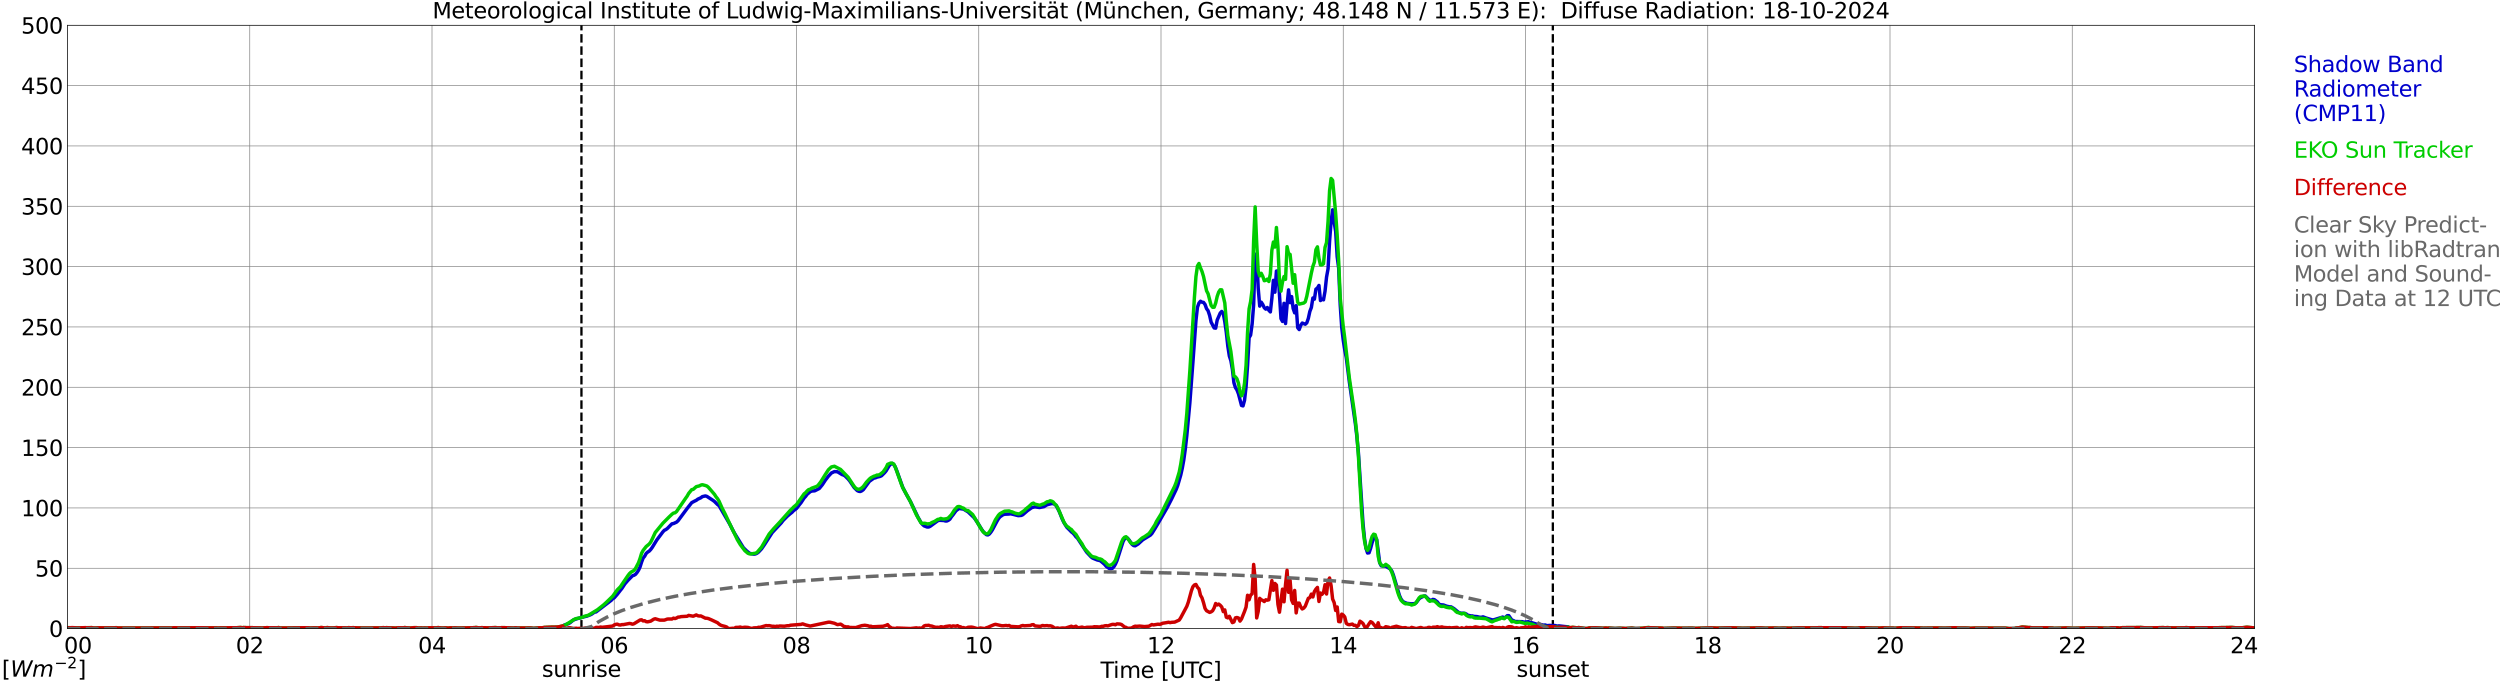 <?xml version="1.0" encoding="utf-8" standalone="no"?>
<!DOCTYPE svg PUBLIC "-//W3C//DTD SVG 1.1//EN"
  "http://www.w3.org/Graphics/SVG/1.1/DTD/svg11.dtd">
<svg xmlns:xlink="http://www.w3.org/1999/xlink" width="1085.4pt" height="296.64pt" viewBox="0 0 1085.4 296.64" xmlns="http://www.w3.org/2000/svg" version="1.1">
 <defs>
  <style type="text/css">*{stroke-linejoin: round; stroke-linecap: butt}</style>
 </defs>
 <g id="figure_1">
  <g id="patch_1">
   <path d="M 0 296.64 
L 1085.4 296.64 
L 1085.4 0 
L 0 0 
z
" style="fill: #ffffff"/>
  </g>
  <g id="axes_1">
   <g id="patch_2">
    <path d="M 29.306 272.909 
L 978.814 272.909 
L 978.814 10.976 
L 29.306 10.976 
z
" style="fill: #ffffff"/>
   </g>
   <g id="patch_3">
    <path d="M 978.814 272.909 
L 978.814 272.909 
L 978.814 10.976 
L 978.814 10.976 
z
" clip-path="url(#pb39a6be906)" style="fill: #d3d3d3; opacity: 0.25; stroke: #d3d3d3; stroke-linejoin: miter"/>
   </g>
   <g id="matplotlib.axis_1">
    <g id="xtick_1">
     <g id="line2d_1">
      <path d="M 29.306 272.909 
L 29.306 10.976 
" clip-path="url(#pb39a6be906)" style="fill: none; stroke: #808080; stroke-width: 0.3; stroke-linecap: square"/>
     </g>
     <g id="line2d_2"/>
     <g id="text_1">
      <!--    00 -->
      <g transform="translate(18.733 283.627) scale(0.095 -0.095)">
       <defs>
        <path id="DejaVuSans-20" transform="scale(0.016)"/>
        <path id="DejaVuSans-30" d="M 2034 4250 
Q 1547 4250 1301 3770 
Q 1056 3291 1056 2328 
Q 1056 1369 1301 889 
Q 1547 409 2034 409 
Q 2525 409 2770 889 
Q 3016 1369 3016 2328 
Q 3016 3291 2770 3770 
Q 2525 4250 2034 4250 
z
M 2034 4750 
Q 2819 4750 3233 4129 
Q 3647 3509 3647 2328 
Q 3647 1150 3233 529 
Q 2819 -91 2034 -91 
Q 1250 -91 836 529 
Q 422 1150 422 2328 
Q 422 3509 836 4129 
Q 1250 4750 2034 4750 
z
" transform="scale(0.016)"/>
       </defs>
       <use xlink:href="#DejaVuSans-20"/>
       <use xlink:href="#DejaVuSans-20" transform="translate(31.787 0)"/>
       <use xlink:href="#DejaVuSans-20" transform="translate(63.574 0)"/>
       <use xlink:href="#DejaVuSans-30" transform="translate(95.361 0)"/>
       <use xlink:href="#DejaVuSans-30" transform="translate(158.984 0)"/>
      </g>
     </g>
    </g>
    <g id="xtick_2">
     <g id="line2d_3">
      <path d="M 108.431 272.909 
L 108.431 10.976 
" clip-path="url(#pb39a6be906)" style="fill: none; stroke: #808080; stroke-width: 0.3; stroke-linecap: square"/>
     </g>
     <g id="line2d_4"/>
     <g id="text_2">
      <!-- 02 -->
      <g transform="translate(102.387 283.627) scale(0.095 -0.095)">
       <defs>
        <path id="DejaVuSans-32" d="M 1228 531 
L 3431 531 
L 3431 0 
L 469 0 
L 469 531 
Q 828 903 1448 1529 
Q 2069 2156 2228 2338 
Q 2531 2678 2651 2914 
Q 2772 3150 2772 3378 
Q 2772 3750 2511 3984 
Q 2250 4219 1831 4219 
Q 1534 4219 1204 4116 
Q 875 4013 500 3803 
L 500 4441 
Q 881 4594 1212 4672 
Q 1544 4750 1819 4750 
Q 2544 4750 2975 4387 
Q 3406 4025 3406 3419 
Q 3406 3131 3298 2873 
Q 3191 2616 2906 2266 
Q 2828 2175 2409 1742 
Q 1991 1309 1228 531 
z
" transform="scale(0.016)"/>
       </defs>
       <use xlink:href="#DejaVuSans-30"/>
       <use xlink:href="#DejaVuSans-32" transform="translate(63.623 0)"/>
      </g>
     </g>
    </g>
    <g id="xtick_3">
     <g id="line2d_5">
      <path d="M 187.557 272.909 
L 187.557 10.976 
" clip-path="url(#pb39a6be906)" style="fill: none; stroke: #808080; stroke-width: 0.3; stroke-linecap: square"/>
     </g>
     <g id="line2d_6"/>
     <g id="text_3">
      <!-- 04 -->
      <g transform="translate(181.513 283.627) scale(0.095 -0.095)">
       <defs>
        <path id="DejaVuSans-34" d="M 2419 4116 
L 825 1625 
L 2419 1625 
L 2419 4116 
z
M 2253 4666 
L 3047 4666 
L 3047 1625 
L 3713 1625 
L 3713 1100 
L 3047 1100 
L 3047 0 
L 2419 0 
L 2419 1100 
L 313 1100 
L 313 1709 
L 2253 4666 
z
" transform="scale(0.016)"/>
       </defs>
       <use xlink:href="#DejaVuSans-30"/>
       <use xlink:href="#DejaVuSans-34" transform="translate(63.623 0)"/>
      </g>
     </g>
    </g>
    <g id="xtick_4">
     <g id="line2d_7">
      <path d="M 266.683 272.909 
L 266.683 10.976 
" clip-path="url(#pb39a6be906)" style="fill: none; stroke: #808080; stroke-width: 0.3; stroke-linecap: square"/>
     </g>
     <g id="line2d_8"/>
     <g id="text_4">
      <!-- 06 -->
      <g transform="translate(260.638 283.627) scale(0.095 -0.095)">
       <defs>
        <path id="DejaVuSans-36" d="M 2113 2584 
Q 1688 2584 1439 2293 
Q 1191 2003 1191 1497 
Q 1191 994 1439 701 
Q 1688 409 2113 409 
Q 2538 409 2786 701 
Q 3034 994 3034 1497 
Q 3034 2003 2786 2293 
Q 2538 2584 2113 2584 
z
M 3366 4563 
L 3366 3988 
Q 3128 4100 2886 4159 
Q 2644 4219 2406 4219 
Q 1781 4219 1451 3797 
Q 1122 3375 1075 2522 
Q 1259 2794 1537 2939 
Q 1816 3084 2150 3084 
Q 2853 3084 3261 2657 
Q 3669 2231 3669 1497 
Q 3669 778 3244 343 
Q 2819 -91 2113 -91 
Q 1303 -91 875 529 
Q 447 1150 447 2328 
Q 447 3434 972 4092 
Q 1497 4750 2381 4750 
Q 2619 4750 2861 4703 
Q 3103 4656 3366 4563 
z
" transform="scale(0.016)"/>
       </defs>
       <use xlink:href="#DejaVuSans-30"/>
       <use xlink:href="#DejaVuSans-36" transform="translate(63.623 0)"/>
      </g>
     </g>
    </g>
    <g id="xtick_5">
     <g id="line2d_9">
      <path d="M 345.808 272.909 
L 345.808 10.976 
" clip-path="url(#pb39a6be906)" style="fill: none; stroke: #808080; stroke-width: 0.3; stroke-linecap: square"/>
     </g>
     <g id="line2d_10"/>
     <g id="text_5">
      <!-- 08 -->
      <g transform="translate(339.764 283.627) scale(0.095 -0.095)">
       <defs>
        <path id="DejaVuSans-38" d="M 2034 2216 
Q 1584 2216 1326 1975 
Q 1069 1734 1069 1313 
Q 1069 891 1326 650 
Q 1584 409 2034 409 
Q 2484 409 2743 651 
Q 3003 894 3003 1313 
Q 3003 1734 2745 1975 
Q 2488 2216 2034 2216 
z
M 1403 2484 
Q 997 2584 770 2862 
Q 544 3141 544 3541 
Q 544 4100 942 4425 
Q 1341 4750 2034 4750 
Q 2731 4750 3128 4425 
Q 3525 4100 3525 3541 
Q 3525 3141 3298 2862 
Q 3072 2584 2669 2484 
Q 3125 2378 3379 2068 
Q 3634 1759 3634 1313 
Q 3634 634 3220 271 
Q 2806 -91 2034 -91 
Q 1263 -91 848 271 
Q 434 634 434 1313 
Q 434 1759 690 2068 
Q 947 2378 1403 2484 
z
M 1172 3481 
Q 1172 3119 1398 2916 
Q 1625 2713 2034 2713 
Q 2441 2713 2670 2916 
Q 2900 3119 2900 3481 
Q 2900 3844 2670 4047 
Q 2441 4250 2034 4250 
Q 1625 4250 1398 4047 
Q 1172 3844 1172 3481 
z
" transform="scale(0.016)"/>
       </defs>
       <use xlink:href="#DejaVuSans-30"/>
       <use xlink:href="#DejaVuSans-38" transform="translate(63.623 0)"/>
      </g>
     </g>
    </g>
    <g id="xtick_6">
     <g id="line2d_11">
      <path d="M 424.934 272.909 
L 424.934 10.976 
" clip-path="url(#pb39a6be906)" style="fill: none; stroke: #808080; stroke-width: 0.3; stroke-linecap: square"/>
     </g>
     <g id="line2d_12"/>
     <g id="text_6">
      <!-- 10 -->
      <g transform="translate(418.89 283.627) scale(0.095 -0.095)">
       <defs>
        <path id="DejaVuSans-31" d="M 794 531 
L 1825 531 
L 1825 4091 
L 703 3866 
L 703 4441 
L 1819 4666 
L 2450 4666 
L 2450 531 
L 3481 531 
L 3481 0 
L 794 0 
L 794 531 
z
" transform="scale(0.016)"/>
       </defs>
       <use xlink:href="#DejaVuSans-31"/>
       <use xlink:href="#DejaVuSans-30" transform="translate(63.623 0)"/>
      </g>
     </g>
    </g>
    <g id="xtick_7">
     <g id="line2d_13">
      <path d="M 504.06 272.909 
L 504.06 10.976 
" clip-path="url(#pb39a6be906)" style="fill: none; stroke: #808080; stroke-width: 0.3; stroke-linecap: square"/>
     </g>
     <g id="line2d_14"/>
     <g id="text_7">
      <!-- 12 -->
      <g transform="translate(498.015 283.627) scale(0.095 -0.095)">
       <use xlink:href="#DejaVuSans-31"/>
       <use xlink:href="#DejaVuSans-32" transform="translate(63.623 0)"/>
      </g>
     </g>
    </g>
    <g id="xtick_8">
     <g id="line2d_15">
      <path d="M 583.185 272.909 
L 583.185 10.976 
" clip-path="url(#pb39a6be906)" style="fill: none; stroke: #808080; stroke-width: 0.3; stroke-linecap: square"/>
     </g>
     <g id="line2d_16"/>
     <g id="text_8">
      <!-- 14 -->
      <g transform="translate(577.141 283.627) scale(0.095 -0.095)">
       <use xlink:href="#DejaVuSans-31"/>
       <use xlink:href="#DejaVuSans-34" transform="translate(63.623 0)"/>
      </g>
     </g>
    </g>
    <g id="xtick_9">
     <g id="line2d_17">
      <path d="M 662.311 272.909 
L 662.311 10.976 
" clip-path="url(#pb39a6be906)" style="fill: none; stroke: #808080; stroke-width: 0.3; stroke-linecap: square"/>
     </g>
     <g id="line2d_18"/>
     <g id="text_9">
      <!-- 16 -->
      <g transform="translate(656.267 283.627) scale(0.095 -0.095)">
       <use xlink:href="#DejaVuSans-31"/>
       <use xlink:href="#DejaVuSans-36" transform="translate(63.623 0)"/>
      </g>
     </g>
    </g>
    <g id="xtick_10">
     <g id="line2d_19">
      <path d="M 741.437 272.909 
L 741.437 10.976 
" clip-path="url(#pb39a6be906)" style="fill: none; stroke: #808080; stroke-width: 0.3; stroke-linecap: square"/>
     </g>
     <g id="line2d_20"/>
     <g id="text_10">
      <!-- 18 -->
      <g transform="translate(735.392 283.627) scale(0.095 -0.095)">
       <use xlink:href="#DejaVuSans-31"/>
       <use xlink:href="#DejaVuSans-38" transform="translate(63.623 0)"/>
      </g>
     </g>
    </g>
    <g id="xtick_11">
     <g id="line2d_21">
      <path d="M 820.562 272.909 
L 820.562 10.976 
" clip-path="url(#pb39a6be906)" style="fill: none; stroke: #808080; stroke-width: 0.3; stroke-linecap: square"/>
     </g>
     <g id="line2d_22"/>
     <g id="text_11">
      <!-- 20 -->
      <g transform="translate(814.518 283.627) scale(0.095 -0.095)">
       <use xlink:href="#DejaVuSans-32"/>
       <use xlink:href="#DejaVuSans-30" transform="translate(63.623 0)"/>
      </g>
     </g>
    </g>
    <g id="xtick_12">
     <g id="line2d_23">
      <path d="M 899.688 272.909 
L 899.688 10.976 
" clip-path="url(#pb39a6be906)" style="fill: none; stroke: #808080; stroke-width: 0.3; stroke-linecap: square"/>
     </g>
     <g id="line2d_24"/>
     <g id="text_12">
      <!-- 22 -->
      <g transform="translate(893.644 283.627) scale(0.095 -0.095)">
       <use xlink:href="#DejaVuSans-32"/>
       <use xlink:href="#DejaVuSans-32" transform="translate(63.623 0)"/>
      </g>
     </g>
    </g>
    <g id="xtick_13">
     <g id="line2d_25">
      <path d="M 978.814 272.909 
L 978.814 10.976 
" clip-path="url(#pb39a6be906)" style="fill: none; stroke: #808080; stroke-width: 0.3; stroke-linecap: square"/>
     </g>
     <g id="line2d_26"/>
     <g id="text_13">
      <!-- 24    -->
      <g transform="translate(968.241 283.627) scale(0.095 -0.095)">
       <use xlink:href="#DejaVuSans-32"/>
       <use xlink:href="#DejaVuSans-34" transform="translate(63.623 0)"/>
       <use xlink:href="#DejaVuSans-20" transform="translate(127.246 0)"/>
       <use xlink:href="#DejaVuSans-20" transform="translate(159.033 0)"/>
       <use xlink:href="#DejaVuSans-20" transform="translate(190.82 0)"/>
      </g>
     </g>
    </g>
    <g id="text_14">
     <!-- Time [UTC] -->
     <g transform="translate(477.806 294.322) scale(0.095 -0.095)">
      <defs>
       <path id="DejaVuSans-54" d="M -19 4666 
L 3928 4666 
L 3928 4134 
L 2272 4134 
L 2272 0 
L 1638 0 
L 1638 4134 
L -19 4134 
L -19 4666 
z
" transform="scale(0.016)"/>
       <path id="DejaVuSans-69" d="M 603 3500 
L 1178 3500 
L 1178 0 
L 603 0 
L 603 3500 
z
M 603 4863 
L 1178 4863 
L 1178 4134 
L 603 4134 
L 603 4863 
z
" transform="scale(0.016)"/>
       <path id="DejaVuSans-6d" d="M 3328 2828 
Q 3544 3216 3844 3400 
Q 4144 3584 4550 3584 
Q 5097 3584 5394 3201 
Q 5691 2819 5691 2113 
L 5691 0 
L 5113 0 
L 5113 2094 
Q 5113 2597 4934 2840 
Q 4756 3084 4391 3084 
Q 3944 3084 3684 2787 
Q 3425 2491 3425 1978 
L 3425 0 
L 2847 0 
L 2847 2094 
Q 2847 2600 2669 2842 
Q 2491 3084 2119 3084 
Q 1678 3084 1418 2786 
Q 1159 2488 1159 1978 
L 1159 0 
L 581 0 
L 581 3500 
L 1159 3500 
L 1159 2956 
Q 1356 3278 1631 3431 
Q 1906 3584 2284 3584 
Q 2666 3584 2933 3390 
Q 3200 3197 3328 2828 
z
" transform="scale(0.016)"/>
       <path id="DejaVuSans-65" d="M 3597 1894 
L 3597 1613 
L 953 1613 
Q 991 1019 1311 708 
Q 1631 397 2203 397 
Q 2534 397 2845 478 
Q 3156 559 3463 722 
L 3463 178 
Q 3153 47 2828 -22 
Q 2503 -91 2169 -91 
Q 1331 -91 842 396 
Q 353 884 353 1716 
Q 353 2575 817 3079 
Q 1281 3584 2069 3584 
Q 2775 3584 3186 3129 
Q 3597 2675 3597 1894 
z
M 3022 2063 
Q 3016 2534 2758 2815 
Q 2500 3097 2075 3097 
Q 1594 3097 1305 2825 
Q 1016 2553 972 2059 
L 3022 2063 
z
" transform="scale(0.016)"/>
       <path id="DejaVuSans-5b" d="M 550 4863 
L 1875 4863 
L 1875 4416 
L 1125 4416 
L 1125 -397 
L 1875 -397 
L 1875 -844 
L 550 -844 
L 550 4863 
z
" transform="scale(0.016)"/>
       <path id="DejaVuSans-55" d="M 556 4666 
L 1191 4666 
L 1191 1831 
Q 1191 1081 1462 751 
Q 1734 422 2344 422 
Q 2950 422 3222 751 
Q 3494 1081 3494 1831 
L 3494 4666 
L 4128 4666 
L 4128 1753 
Q 4128 841 3676 375 
Q 3225 -91 2344 -91 
Q 1459 -91 1007 375 
Q 556 841 556 1753 
L 556 4666 
z
" transform="scale(0.016)"/>
       <path id="DejaVuSans-43" d="M 4122 4306 
L 4122 3641 
Q 3803 3938 3442 4084 
Q 3081 4231 2675 4231 
Q 1875 4231 1450 3742 
Q 1025 3253 1025 2328 
Q 1025 1406 1450 917 
Q 1875 428 2675 428 
Q 3081 428 3442 575 
Q 3803 722 4122 1019 
L 4122 359 
Q 3791 134 3420 21 
Q 3050 -91 2638 -91 
Q 1578 -91 968 557 
Q 359 1206 359 2328 
Q 359 3453 968 4101 
Q 1578 4750 2638 4750 
Q 3056 4750 3426 4639 
Q 3797 4528 4122 4306 
z
" transform="scale(0.016)"/>
       <path id="DejaVuSans-5d" d="M 1947 4863 
L 1947 -844 
L 622 -844 
L 622 -397 
L 1369 -397 
L 1369 4416 
L 622 4416 
L 622 4863 
L 1947 4863 
z
" transform="scale(0.016)"/>
      </defs>
      <use xlink:href="#DejaVuSans-54"/>
      <use xlink:href="#DejaVuSans-69" transform="translate(57.959 0)"/>
      <use xlink:href="#DejaVuSans-6d" transform="translate(85.742 0)"/>
      <use xlink:href="#DejaVuSans-65" transform="translate(183.154 0)"/>
      <use xlink:href="#DejaVuSans-20" transform="translate(244.678 0)"/>
      <use xlink:href="#DejaVuSans-5b" transform="translate(276.465 0)"/>
      <use xlink:href="#DejaVuSans-55" transform="translate(315.479 0)"/>
      <use xlink:href="#DejaVuSans-54" transform="translate(388.672 0)"/>
      <use xlink:href="#DejaVuSans-43" transform="translate(443.881 0)"/>
      <use xlink:href="#DejaVuSans-5d" transform="translate(513.705 0)"/>
     </g>
    </g>
   </g>
   <g id="matplotlib.axis_2">
    <g id="ytick_1">
     <g id="line2d_27">
      <path d="M 29.306 272.909 
L 978.814 272.909 
" clip-path="url(#pb39a6be906)" style="fill: none; stroke: #808080; stroke-width: 0.3; stroke-linecap: square"/>
     </g>
     <g id="line2d_28"/>
     <g id="text_15">
      <!-- 0 -->
      <g transform="translate(21.261 276.518) scale(0.095 -0.095)">
       <use xlink:href="#DejaVuSans-30"/>
      </g>
     </g>
    </g>
    <g id="ytick_2">
     <g id="line2d_29">
      <path d="M 29.306 246.715 
L 978.814 246.715 
" clip-path="url(#pb39a6be906)" style="fill: none; stroke: #808080; stroke-width: 0.3; stroke-linecap: square"/>
     </g>
     <g id="line2d_30"/>
     <g id="text_16">
      <!-- 50 -->
      <g transform="translate(15.217 250.325) scale(0.095 -0.095)">
       <defs>
        <path id="DejaVuSans-35" d="M 691 4666 
L 3169 4666 
L 3169 4134 
L 1269 4134 
L 1269 2991 
Q 1406 3038 1543 3061 
Q 1681 3084 1819 3084 
Q 2600 3084 3056 2656 
Q 3513 2228 3513 1497 
Q 3513 744 3044 326 
Q 2575 -91 1722 -91 
Q 1428 -91 1123 -41 
Q 819 9 494 109 
L 494 744 
Q 775 591 1075 516 
Q 1375 441 1709 441 
Q 2250 441 2565 725 
Q 2881 1009 2881 1497 
Q 2881 1984 2565 2268 
Q 2250 2553 1709 2553 
Q 1456 2553 1204 2497 
Q 953 2441 691 2322 
L 691 4666 
z
" transform="scale(0.016)"/>
       </defs>
       <use xlink:href="#DejaVuSans-35"/>
       <use xlink:href="#DejaVuSans-30" transform="translate(63.623 0)"/>
      </g>
     </g>
    </g>
    <g id="ytick_3">
     <g id="line2d_31">
      <path d="M 29.306 220.522 
L 978.814 220.522 
" clip-path="url(#pb39a6be906)" style="fill: none; stroke: #808080; stroke-width: 0.3; stroke-linecap: square"/>
     </g>
     <g id="line2d_32"/>
     <g id="text_17">
      <!-- 100 -->
      <g transform="translate(9.173 224.131) scale(0.095 -0.095)">
       <use xlink:href="#DejaVuSans-31"/>
       <use xlink:href="#DejaVuSans-30" transform="translate(63.623 0)"/>
       <use xlink:href="#DejaVuSans-30" transform="translate(127.246 0)"/>
      </g>
     </g>
    </g>
    <g id="ytick_4">
     <g id="line2d_33">
      <path d="M 29.306 194.329 
L 978.814 194.329 
" clip-path="url(#pb39a6be906)" style="fill: none; stroke: #808080; stroke-width: 0.3; stroke-linecap: square"/>
     </g>
     <g id="line2d_34"/>
     <g id="text_18">
      <!-- 150 -->
      <g transform="translate(9.173 197.938) scale(0.095 -0.095)">
       <use xlink:href="#DejaVuSans-31"/>
       <use xlink:href="#DejaVuSans-35" transform="translate(63.623 0)"/>
       <use xlink:href="#DejaVuSans-30" transform="translate(127.246 0)"/>
      </g>
     </g>
    </g>
    <g id="ytick_5">
     <g id="line2d_35">
      <path d="M 29.306 168.136 
L 978.814 168.136 
" clip-path="url(#pb39a6be906)" style="fill: none; stroke: #808080; stroke-width: 0.3; stroke-linecap: square"/>
     </g>
     <g id="line2d_36"/>
     <g id="text_19">
      <!-- 200 -->
      <g transform="translate(9.173 171.745) scale(0.095 -0.095)">
       <use xlink:href="#DejaVuSans-32"/>
       <use xlink:href="#DejaVuSans-30" transform="translate(63.623 0)"/>
       <use xlink:href="#DejaVuSans-30" transform="translate(127.246 0)"/>
      </g>
     </g>
    </g>
    <g id="ytick_6">
     <g id="line2d_37">
      <path d="M 29.306 141.942 
L 978.814 141.942 
" clip-path="url(#pb39a6be906)" style="fill: none; stroke: #808080; stroke-width: 0.3; stroke-linecap: square"/>
     </g>
     <g id="line2d_38"/>
     <g id="text_20">
      <!-- 250 -->
      <g transform="translate(9.173 145.551) scale(0.095 -0.095)">
       <use xlink:href="#DejaVuSans-32"/>
       <use xlink:href="#DejaVuSans-35" transform="translate(63.623 0)"/>
       <use xlink:href="#DejaVuSans-30" transform="translate(127.246 0)"/>
      </g>
     </g>
    </g>
    <g id="ytick_7">
     <g id="line2d_39">
      <path d="M 29.306 115.749 
L 978.814 115.749 
" clip-path="url(#pb39a6be906)" style="fill: none; stroke: #808080; stroke-width: 0.3; stroke-linecap: square"/>
     </g>
     <g id="line2d_40"/>
     <g id="text_21">
      <!-- 300 -->
      <g transform="translate(9.173 119.358) scale(0.095 -0.095)">
       <defs>
        <path id="DejaVuSans-33" d="M 2597 2516 
Q 3050 2419 3304 2112 
Q 3559 1806 3559 1356 
Q 3559 666 3084 287 
Q 2609 -91 1734 -91 
Q 1441 -91 1130 -33 
Q 819 25 488 141 
L 488 750 
Q 750 597 1062 519 
Q 1375 441 1716 441 
Q 2309 441 2620 675 
Q 2931 909 2931 1356 
Q 2931 1769 2642 2001 
Q 2353 2234 1838 2234 
L 1294 2234 
L 1294 2753 
L 1863 2753 
Q 2328 2753 2575 2939 
Q 2822 3125 2822 3475 
Q 2822 3834 2567 4026 
Q 2313 4219 1838 4219 
Q 1578 4219 1281 4162 
Q 984 4106 628 3988 
L 628 4550 
Q 988 4650 1302 4700 
Q 1616 4750 1894 4750 
Q 2613 4750 3031 4423 
Q 3450 4097 3450 3541 
Q 3450 3153 3228 2886 
Q 3006 2619 2597 2516 
z
" transform="scale(0.016)"/>
       </defs>
       <use xlink:href="#DejaVuSans-33"/>
       <use xlink:href="#DejaVuSans-30" transform="translate(63.623 0)"/>
       <use xlink:href="#DejaVuSans-30" transform="translate(127.246 0)"/>
      </g>
     </g>
    </g>
    <g id="ytick_8">
     <g id="line2d_41">
      <path d="M 29.306 89.556 
L 978.814 89.556 
" clip-path="url(#pb39a6be906)" style="fill: none; stroke: #808080; stroke-width: 0.3; stroke-linecap: square"/>
     </g>
     <g id="line2d_42"/>
     <g id="text_22">
      <!-- 350 -->
      <g transform="translate(9.173 93.165) scale(0.095 -0.095)">
       <use xlink:href="#DejaVuSans-33"/>
       <use xlink:href="#DejaVuSans-35" transform="translate(63.623 0)"/>
       <use xlink:href="#DejaVuSans-30" transform="translate(127.246 0)"/>
      </g>
     </g>
    </g>
    <g id="ytick_9">
     <g id="line2d_43">
      <path d="M 29.306 63.362 
L 978.814 63.362 
" clip-path="url(#pb39a6be906)" style="fill: none; stroke: #808080; stroke-width: 0.3; stroke-linecap: square"/>
     </g>
     <g id="line2d_44"/>
     <g id="text_23">
      <!-- 400 -->
      <g transform="translate(9.173 66.972) scale(0.095 -0.095)">
       <use xlink:href="#DejaVuSans-34"/>
       <use xlink:href="#DejaVuSans-30" transform="translate(63.623 0)"/>
       <use xlink:href="#DejaVuSans-30" transform="translate(127.246 0)"/>
      </g>
     </g>
    </g>
    <g id="ytick_10">
     <g id="line2d_45">
      <path d="M 29.306 37.169 
L 978.814 37.169 
" clip-path="url(#pb39a6be906)" style="fill: none; stroke: #808080; stroke-width: 0.3; stroke-linecap: square"/>
     </g>
     <g id="line2d_46"/>
     <g id="text_24">
      <!-- 450 -->
      <g transform="translate(9.173 40.778) scale(0.095 -0.095)">
       <use xlink:href="#DejaVuSans-34"/>
       <use xlink:href="#DejaVuSans-35" transform="translate(63.623 0)"/>
       <use xlink:href="#DejaVuSans-30" transform="translate(127.246 0)"/>
      </g>
     </g>
    </g>
    <g id="ytick_11">
     <g id="line2d_47">
      <path d="M 29.306 10.976 
L 978.814 10.976 
" clip-path="url(#pb39a6be906)" style="fill: none; stroke: #808080; stroke-width: 0.3; stroke-linecap: square"/>
     </g>
     <g id="line2d_48"/>
     <g id="text_25">
      <!-- 500 -->
      <g transform="translate(9.173 14.585) scale(0.095 -0.095)">
       <use xlink:href="#DejaVuSans-35"/>
       <use xlink:href="#DejaVuSans-30" transform="translate(63.623 0)"/>
       <use xlink:href="#DejaVuSans-30" transform="translate(127.246 0)"/>
      </g>
     </g>
    </g>
   </g>
   <g id="line2d_49">
    <path d="M 252.44 272.909 
L 252.44 10.976 
" clip-path="url(#pb39a6be906)" style="fill: none; stroke-dasharray: 3.7,1.6; stroke-dashoffset: 0; stroke: #000000"/>
   </g>
   <g id="line2d_50">
    <path d="M 674.18 272.909 
L 674.18 10.976 
" clip-path="url(#pb39a6be906)" style="fill: none; stroke-dasharray: 3.7,1.6; stroke-dashoffset: 0; stroke: #000000"/>
   </g>
   <g id="line2d_51">
    <path d="M 29.306 272.909 
L 244.264 272.909 
L 244.923 271.426 
L 246.901 270.719 
L 247.561 270.316 
L 248.88 269.21 
L 250.198 268.707 
L 253.495 267.801 
L 254.814 267.497 
L 256.133 266.994 
L 256.792 266.691 
L 258.111 265.784 
L 258.77 265.685 
L 265.364 260.645 
L 266.023 259.943 
L 266.683 259.54 
L 268.002 258.026 
L 269.32 256.313 
L 269.98 255.511 
L 271.298 253.494 
L 272.617 251.98 
L 274.595 249.969 
L 275.255 249.764 
L 275.914 249.361 
L 276.573 248.559 
L 277.233 247.548 
L 277.892 246.139 
L 278.552 244.023 
L 279.211 242.31 
L 279.87 241.503 
L 280.53 240.298 
L 281.189 239.69 
L 281.849 239.287 
L 282.508 238.585 
L 283.167 237.679 
L 285.145 234.452 
L 287.783 230.926 
L 288.442 230.224 
L 289.102 229.92 
L 289.761 229.417 
L 291.739 227.401 
L 292.399 227.301 
L 293.717 226.699 
L 294.377 226.091 
L 298.333 220.753 
L 300.311 218.233 
L 301.63 217.531 
L 302.289 217.227 
L 302.949 216.724 
L 304.267 216.116 
L 304.927 215.614 
L 306.246 215.31 
L 306.905 215.514 
L 309.543 217.227 
L 310.202 217.73 
L 311.521 219.04 
L 312.18 219.543 
L 316.796 227.5 
L 318.774 231.33 
L 322.73 237.778 
L 324.049 239.088 
L 325.368 240.193 
L 326.686 240.497 
L 327.346 240.597 
L 328.005 240.497 
L 328.665 240.193 
L 329.324 239.69 
L 330.643 238.281 
L 331.961 236.369 
L 335.258 231.23 
L 339.215 226.997 
L 339.874 226.091 
L 341.852 224.079 
L 343.171 222.969 
L 343.83 222.466 
L 344.49 221.758 
L 345.808 220.753 
L 347.127 219.04 
L 347.787 218.233 
L 349.105 216.221 
L 349.765 215.514 
L 350.424 214.608 
L 351.743 213.497 
L 352.402 213.199 
L 353.721 213.094 
L 355.699 212.088 
L 357.018 210.474 
L 358.337 208.463 
L 359.655 206.75 
L 360.974 205.341 
L 362.293 204.733 
L 363.612 204.832 
L 365.59 206.043 
L 366.249 206.247 
L 366.909 206.65 
L 368.227 207.96 
L 368.887 208.761 
L 370.865 211.685 
L 372.184 212.994 
L 372.843 213.298 
L 373.502 213.398 
L 374.162 213.094 
L 374.821 212.591 
L 377.459 208.966 
L 379.437 207.556 
L 380.096 207.452 
L 380.756 207.153 
L 382.074 206.849 
L 382.734 206.545 
L 384.053 205.236 
L 384.712 204.434 
L 386.031 202.213 
L 386.69 201.511 
L 387.349 201.207 
L 388.009 201.611 
L 388.668 202.721 
L 389.328 204.329 
L 391.965 211.685 
L 393.284 214.204 
L 395.262 217.73 
L 398.559 224.582 
L 399.878 226.898 
L 400.537 227.704 
L 401.196 228.307 
L 402.515 228.81 
L 403.175 228.81 
L 403.834 228.511 
L 407.131 226.091 
L 407.79 225.892 
L 409.768 225.991 
L 410.428 226.19 
L 411.087 226.19 
L 411.746 225.892 
L 412.406 225.389 
L 413.065 224.378 
L 413.725 223.571 
L 415.043 221.758 
L 416.362 220.753 
L 418.34 221.057 
L 420.318 222.261 
L 422.956 224.781 
L 424.275 226.699 
L 426.253 229.92 
L 426.912 230.827 
L 428.231 232.136 
L 428.89 232.236 
L 429.55 231.832 
L 430.209 231.026 
L 430.869 230.02 
L 432.847 226.295 
L 433.506 225.185 
L 434.165 224.378 
L 435.484 223.472 
L 436.144 223.272 
L 438.122 223.168 
L 438.781 223.068 
L 440.1 223.372 
L 442.078 223.875 
L 443.397 223.775 
L 444.056 223.472 
L 446.034 221.758 
L 448.012 220.349 
L 449.331 220.045 
L 451.309 220.349 
L 453.287 219.946 
L 454.606 219.139 
L 456.584 218.636 
L 457.244 218.636 
L 457.903 218.94 
L 458.563 219.543 
L 459.881 222.062 
L 461.2 225.389 
L 461.859 226.798 
L 463.178 228.915 
L 464.497 230.224 
L 465.156 230.926 
L 465.816 231.429 
L 466.475 232.136 
L 467.134 233.043 
L 467.794 233.645 
L 471.75 239.69 
L 473.728 241.807 
L 474.388 242.31 
L 476.366 243.117 
L 477.685 243.42 
L 479.003 244.526 
L 479.663 245.133 
L 480.322 245.94 
L 481.641 246.846 
L 482.3 246.946 
L 482.96 246.742 
L 483.619 246.04 
L 484.278 244.929 
L 484.938 243.42 
L 487.575 235.159 
L 488.235 233.949 
L 488.894 233.545 
L 489.553 233.645 
L 490.213 234.452 
L 491.532 236.369 
L 492.191 236.872 
L 492.85 236.972 
L 494.169 236.165 
L 496.147 234.352 
L 499.444 232.335 
L 500.103 231.633 
L 501.422 229.517 
L 502.741 227.301 
L 506.697 220.449 
L 508.675 216.619 
L 510.654 212.491 
L 511.313 210.778 
L 512.632 206.247 
L 513.291 203.324 
L 513.95 199.698 
L 514.61 194.963 
L 515.269 189.116 
L 516.588 174.914 
L 517.907 157.386 
L 519.226 139.25 
L 519.885 133.408 
L 520.544 131.596 
L 521.204 130.789 
L 521.863 131.193 
L 522.522 131.292 
L 523.182 132.198 
L 523.841 134.011 
L 524.501 134.917 
L 525.16 136.934 
L 525.819 139.857 
L 527.138 142.372 
L 527.797 142.477 
L 528.457 138.951 
L 529.776 135.928 
L 530.435 135.221 
L 531.094 136.127 
L 531.754 139.653 
L 532.413 144.289 
L 533.073 150.335 
L 533.732 154.562 
L 534.391 156.579 
L 535.051 160.304 
L 535.71 166.15 
L 536.369 168.267 
L 537.029 169.272 
L 537.688 170.985 
L 539.007 176.02 
L 539.666 176.224 
L 540.326 173.804 
L 540.985 167.963 
L 541.644 158.695 
L 542.304 146.605 
L 542.963 145.499 
L 543.623 140.659 
L 544.282 132.298 
L 544.941 111.448 
L 545.601 110.138 
L 546.26 125.147 
L 546.919 132.906 
L 547.579 131.193 
L 548.238 132.198 
L 548.898 133.608 
L 549.557 134.215 
L 550.216 133.508 
L 550.876 134.718 
L 551.535 135.42 
L 552.195 129.479 
L 552.854 121.721 
L 553.513 126.86 
L 554.173 117.692 
L 554.832 117.593 
L 556.151 138.343 
L 556.81 139.553 
L 557.47 131.695 
L 558.129 140.46 
L 558.788 132.403 
L 559.448 125.854 
L 560.107 131.392 
L 560.766 128.772 
L 561.426 133.911 
L 562.085 135.823 
L 562.745 132.701 
L 563.404 142.272 
L 564.063 143.079 
L 564.723 141.266 
L 565.382 140.261 
L 566.701 140.764 
L 567.36 140.156 
L 568.02 138.244 
L 568.679 135.221 
L 569.338 133.508 
L 569.998 129.38 
L 570.657 129.883 
L 571.317 125.55 
L 571.976 125.048 
L 572.635 123.937 
L 573.295 130.485 
L 573.954 129.883 
L 574.613 130.181 
L 575.273 126.457 
L 575.932 120.312 
L 576.592 116.687 
L 577.251 104.695 
L 577.91 96.13 
L 578.57 91.096 
L 579.229 96.434 
L 579.889 100.463 
L 580.548 111.448 
L 581.207 116.482 
L 581.867 132.403 
L 582.526 142.173 
L 583.185 147.715 
L 583.845 151.943 
L 584.504 155.269 
L 585.823 165.747 
L 588.46 184.082 
L 589.12 189.724 
L 589.779 196.775 
L 591.757 227.201 
L 592.417 233.849 
L 593.076 238.082 
L 593.736 240.094 
L 594.395 239.994 
L 595.054 238.082 
L 595.714 235.562 
L 596.373 233.849 
L 597.032 233.247 
L 597.692 234.153 
L 599.011 244.327 
L 599.67 245.636 
L 601.648 245.835 
L 603.626 247.046 
L 604.286 247.952 
L 604.945 249.665 
L 607.582 258.529 
L 608.242 260.043 
L 608.901 260.949 
L 609.561 261.452 
L 610.879 261.955 
L 612.858 262.159 
L 614.176 262.06 
L 614.836 261.656 
L 616.154 259.943 
L 616.814 259.44 
L 618.133 258.833 
L 618.792 258.733 
L 620.111 260.043 
L 620.77 260.546 
L 621.429 260.645 
L 622.089 260.242 
L 622.748 260.346 
L 624.067 261.352 
L 624.726 262.259 
L 625.386 262.562 
L 626.705 262.662 
L 628.023 263.165 
L 629.342 263.469 
L 630.001 263.469 
L 631.32 264.275 
L 632.639 265.381 
L 633.298 265.884 
L 633.958 266.188 
L 635.936 266.287 
L 636.595 266.591 
L 637.255 267.094 
L 638.573 267.398 
L 639.233 267.398 
L 639.892 267.597 
L 641.211 267.696 
L 642.53 268 
L 643.189 268 
L 643.848 267.801 
L 645.167 268.304 
L 647.805 269.111 
L 648.464 269.111 
L 652.42 267.901 
L 653.08 268.304 
L 653.739 267.901 
L 654.399 267.298 
L 655.058 267.298 
L 656.377 269.21 
L 657.036 269.409 
L 657.695 269.813 
L 660.992 269.918 
L 661.652 270.117 
L 663.63 269.918 
L 664.289 270.316 
L 664.949 270.316 
L 667.586 271.122 
L 668.905 271.122 
L 670.224 271.426 
L 670.883 271.327 
L 671.542 271.625 
L 672.861 271.526 
L 674.18 271.625 
L 674.839 271.526 
L 676.158 271.83 
L 676.817 271.73 
L 679.455 272.029 
L 680.774 272.133 
L 681.433 272.909 
L 978.154 272.909 
L 978.154 272.909 
" clip-path="url(#pb39a6be906)" style="fill: none; stroke: #0000cc; stroke-width: 1.5; stroke-linecap: square"/>
   </g>
   <g id="line2d_52">
    <path d="M 28.646 272.484 
L 35.24 272.608 
L 38.537 272.498 
L 39.856 272.487 
L 40.515 272.653 
L 41.834 272.645 
L 42.493 272.555 
L 43.812 272.583 
L 49.747 272.58 
L 50.406 272.497 
L 51.065 272.652 
L 73.484 272.626 
L 74.803 272.661 
L 75.462 272.521 
L 77.441 272.608 
L 83.375 272.568 
L 85.353 272.531 
L 87.331 272.529 
L 91.288 272.594 
L 92.606 272.597 
L 93.925 272.578 
L 94.584 272.659 
L 95.903 272.577 
L 97.222 272.594 
L 101.178 272.521 
L 102.497 272.548 
L 104.475 272.429 
L 105.135 272.534 
L 105.794 272.455 
L 107.113 272.501 
L 109.75 272.518 
L 113.047 272.608 
L 113.707 272.657 
L 115.685 272.511 
L 120.3 272.559 
L 120.96 272.459 
L 121.619 272.668 
L 123.597 272.64 
L 124.916 272.636 
L 133.488 272.52 
L 134.807 272.66 
L 136.125 272.592 
L 137.444 272.592 
L 138.104 272.64 
L 139.422 272.445 
L 140.741 272.566 
L 141.4 272.631 
L 142.06 272.465 
L 143.379 272.62 
L 144.697 272.631 
L 146.016 272.473 
L 147.335 272.566 
L 149.972 272.571 
L 150.632 272.634 
L 151.291 272.502 
L 152.61 272.558 
L 153.269 272.499 
L 155.247 272.611 
L 156.566 272.634 
L 158.544 272.665 
L 163.819 272.612 
L 165.138 272.622 
L 166.457 272.487 
L 167.116 272.579 
L 167.776 272.499 
L 171.732 272.701 
L 173.051 272.519 
L 175.029 272.585 
L 175.688 272.455 
L 177.007 272.621 
L 178.326 272.67 
L 179.645 272.51 
L 180.963 272.515 
L 181.623 272.672 
L 182.941 272.602 
L 183.601 272.695 
L 184.26 272.621 
L 185.579 272.667 
L 186.238 272.546 
L 189.535 272.59 
L 190.195 272.47 
L 191.513 272.635 
L 192.832 272.639 
L 193.492 272.54 
L 194.151 272.669 
L 194.81 272.683 
L 195.47 272.582 
L 196.788 272.631 
L 197.448 272.547 
L 198.767 272.664 
L 203.382 272.596 
L 206.02 272.497 
L 206.679 272.425 
L 207.998 272.585 
L 209.317 272.492 
L 209.976 272.574 
L 210.635 272.525 
L 211.295 272.619 
L 215.251 272.465 
L 215.91 272.594 
L 217.889 272.502 
L 219.867 272.525 
L 223.164 272.664 
L 223.823 272.509 
L 224.482 272.644 
L 230.417 272.632 
L 231.736 272.797 
L 234.373 272.536 
L 235.033 272.601 
L 236.351 272.405 
L 239.648 272.274 
L 240.967 272.264 
L 242.286 272.214 
L 244.264 271.771 
L 245.583 271.259 
L 249.539 268.779 
L 250.198 268.557 
L 252.176 268.19 
L 252.836 268.003 
L 253.495 267.652 
L 255.473 267.104 
L 259.43 264.701 
L 262.067 262.603 
L 263.386 261.397 
L 266.023 258.832 
L 268.002 256.092 
L 269.32 254.775 
L 272.617 249.906 
L 273.277 249.046 
L 273.936 248.434 
L 275.255 247.655 
L 275.914 246.821 
L 277.233 244.269 
L 277.892 242.412 
L 278.552 240.202 
L 279.211 238.982 
L 280.53 237.29 
L 281.849 236.204 
L 282.508 235.358 
L 283.167 234.056 
L 284.486 231.188 
L 287.783 227.172 
L 290.42 224.517 
L 291.739 223.261 
L 292.399 222.763 
L 293.058 222.645 
L 293.717 222.107 
L 297.674 216.316 
L 298.333 215.402 
L 298.992 214.219 
L 300.311 212.591 
L 300.971 212.461 
L 302.289 211.291 
L 303.608 210.962 
L 304.267 210.615 
L 304.927 210.438 
L 306.246 210.791 
L 306.905 211.02 
L 307.564 211.568 
L 310.202 214.634 
L 310.861 215.676 
L 311.521 216.497 
L 312.18 217.59 
L 313.499 220.585 
L 314.818 223.146 
L 318.114 230.165 
L 318.774 231.415 
L 320.093 234.255 
L 321.411 236.452 
L 323.39 239.081 
L 324.708 240.2 
L 325.368 240.461 
L 326.027 240.513 
L 327.346 240.271 
L 328.005 240.194 
L 328.665 239.844 
L 330.643 237.536 
L 333.94 231.846 
L 335.918 229.506 
L 338.555 226.68 
L 343.171 221.504 
L 343.83 220.931 
L 344.49 220.191 
L 345.808 219.08 
L 349.105 214.415 
L 349.765 213.913 
L 350.424 213.144 
L 351.083 212.578 
L 351.743 212.399 
L 352.402 211.958 
L 354.38 211.241 
L 355.04 210.875 
L 356.359 209.178 
L 358.337 205.985 
L 359.655 203.968 
L 360.974 202.722 
L 362.293 202.427 
L 363.612 203.125 
L 364.93 203.806 
L 368.227 207.204 
L 370.206 210.214 
L 370.865 211.196 
L 371.524 211.953 
L 372.184 212.323 
L 372.843 212.447 
L 373.502 212.248 
L 374.162 211.811 
L 374.821 211.221 
L 376.14 209.396 
L 377.459 207.977 
L 378.118 207.429 
L 379.437 206.743 
L 380.096 206.574 
L 380.756 206.239 
L 381.415 206.256 
L 382.074 205.949 
L 383.393 204.932 
L 384.712 203.03 
L 385.371 201.6 
L 386.69 201.047 
L 387.349 201.089 
L 388.009 201.462 
L 388.668 202.709 
L 391.306 210.126 
L 391.965 211.773 
L 395.262 217.764 
L 397.899 223.608 
L 399.878 227.019 
L 400.537 227.282 
L 401.196 227.168 
L 401.856 227.251 
L 402.515 227.459 
L 403.834 227.345 
L 404.493 226.897 
L 405.812 226.34 
L 407.131 225.506 
L 407.79 225.409 
L 408.45 225.073 
L 409.109 225.306 
L 409.768 225.379 
L 411.087 225.181 
L 411.746 224.845 
L 413.065 223.475 
L 414.384 221.422 
L 415.703 219.988 
L 416.362 219.892 
L 417.022 220.08 
L 417.681 220.469 
L 418.34 220.617 
L 419 221.261 
L 419.659 221.684 
L 420.318 221.688 
L 422.297 223.399 
L 423.615 225.603 
L 424.934 227.86 
L 426.253 230.101 
L 426.912 230.98 
L 427.572 231.535 
L 428.231 231.774 
L 428.89 231.696 
L 429.55 230.952 
L 430.209 229.895 
L 431.528 227.04 
L 432.187 225.65 
L 433.506 223.656 
L 434.165 223.004 
L 436.144 221.941 
L 438.122 221.814 
L 438.781 222.114 
L 439.44 222.253 
L 440.759 222.817 
L 442.078 223.119 
L 442.737 223.019 
L 444.716 221.666 
L 445.375 220.975 
L 446.694 219.933 
L 448.012 218.69 
L 448.672 218.432 
L 449.331 218.893 
L 450.65 219.201 
L 451.309 219.365 
L 451.969 219.193 
L 452.628 218.89 
L 453.287 218.736 
L 454.606 217.839 
L 455.266 217.776 
L 455.925 217.421 
L 456.584 217.577 
L 457.244 217.939 
L 457.903 218.796 
L 458.563 219.356 
L 459.222 220.466 
L 461.859 226.582 
L 462.519 227.693 
L 463.178 228.514 
L 463.838 228.892 
L 464.497 229.504 
L 465.156 229.895 
L 465.816 230.747 
L 467.134 232.011 
L 468.453 234.259 
L 469.772 236.111 
L 470.431 237.435 
L 471.091 238.423 
L 473.728 241.305 
L 474.388 241.687 
L 475.706 241.985 
L 477.025 242.619 
L 477.685 242.676 
L 478.344 242.94 
L 479.003 243.532 
L 479.663 243.92 
L 480.981 245.279 
L 481.641 245.5 
L 482.3 245.31 
L 482.96 244.915 
L 483.619 244.214 
L 484.278 243.261 
L 485.597 239.365 
L 486.916 235.414 
L 487.575 233.983 
L 488.235 233.249 
L 488.894 233.023 
L 490.213 234.605 
L 490.872 235.647 
L 491.532 235.996 
L 492.191 236.064 
L 492.85 235.924 
L 493.51 235.578 
L 494.169 235.107 
L 495.488 233.893 
L 496.147 233.399 
L 496.807 233.08 
L 498.785 231.708 
L 499.444 230.884 
L 501.422 227.841 
L 502.082 226.425 
L 504.06 223.207 
L 506.038 219.143 
L 509.994 211.09 
L 510.654 209.381 
L 511.972 204.959 
L 512.632 201.506 
L 513.291 197.277 
L 514.61 186.539 
L 515.269 179.445 
L 516.588 160.997 
L 518.566 129.076 
L 519.226 120.088 
L 519.885 115.481 
L 520.544 114.394 
L 521.204 116.331 
L 521.863 117.863 
L 522.522 120.05 
L 523.841 126.258 
L 524.501 127.523 
L 525.819 132.591 
L 526.479 133.41 
L 527.138 133.389 
L 527.797 131.584 
L 528.457 128.692 
L 529.116 126.799 
L 529.776 125.804 
L 530.435 125.842 
L 531.754 131.537 
L 532.413 139.35 
L 533.073 145.679 
L 534.391 152.645 
L 535.71 163.272 
L 536.369 163.61 
L 537.029 164.454 
L 537.688 166.382 
L 538.348 170.148 
L 539.007 171.862 
L 539.666 170.501 
L 540.326 166.358 
L 540.985 158.655 
L 541.644 144.231 
L 542.304 134.114 
L 542.963 130.945 
L 543.623 125.579 
L 544.282 104.454 
L 544.941 89.832 
L 545.601 105.508 
L 546.26 117.701 
L 546.919 119.775 
L 547.579 118.663 
L 548.238 119.973 
L 548.898 121.864 
L 549.557 121.714 
L 550.216 121.182 
L 550.876 122.209 
L 551.535 118.919 
L 552.195 108.64 
L 552.854 105.086 
L 553.513 107.266 
L 554.173 98.778 
L 554.832 107.112 
L 555.491 121.759 
L 556.151 126.4 
L 556.81 122.441 
L 557.47 120.059 
L 558.129 121.265 
L 558.788 107.102 
L 559.448 110.107 
L 560.107 110.452 
L 561.426 122.978 
L 562.085 119.26 
L 562.745 125.883 
L 563.404 131.218 
L 564.063 132.025 
L 566.042 131.56 
L 566.701 131.031 
L 567.36 128.588 
L 569.338 118.542 
L 569.998 115.644 
L 570.657 113.805 
L 571.317 108.404 
L 571.976 107.17 
L 572.635 112.16 
L 573.295 115.032 
L 573.954 115.01 
L 574.613 114.517 
L 575.273 107.408 
L 575.932 105.3 
L 576.592 96.067 
L 577.251 82.736 
L 577.91 77.493 
L 578.57 78.272 
L 579.889 92.597 
L 580.548 102.07 
L 581.207 113.425 
L 581.867 129.436 
L 583.185 141.833 
L 583.845 146.893 
L 585.823 164.071 
L 587.801 177.538 
L 588.46 182.673 
L 589.12 188.868 
L 589.779 198.126 
L 591.098 221.314 
L 591.757 229.406 
L 592.417 234.801 
L 593.076 238.102 
L 593.736 238.934 
L 594.395 237.909 
L 595.054 235.08 
L 595.714 232.909 
L 596.373 231.928 
L 597.032 232.13 
L 597.692 234.453 
L 598.351 241.515 
L 599.011 244.303 
L 599.67 245.197 
L 600.329 245.777 
L 600.989 245.593 
L 601.648 245.011 
L 602.967 245.977 
L 603.626 247.091 
L 604.286 248.49 
L 604.945 250.401 
L 606.923 257.392 
L 607.582 259.161 
L 608.242 260.544 
L 608.901 261.267 
L 609.561 261.807 
L 610.22 262.176 
L 610.879 262.116 
L 612.198 262.365 
L 612.858 262.684 
L 614.176 262.299 
L 614.836 261.647 
L 616.154 259.542 
L 616.814 258.942 
L 618.133 258.769 
L 618.792 258.923 
L 619.451 259.632 
L 620.111 260.565 
L 620.77 261.061 
L 621.429 260.806 
L 622.748 260.932 
L 623.408 261.473 
L 624.726 262.766 
L 625.386 263.179 
L 626.045 263.298 
L 626.705 263.177 
L 628.023 263.671 
L 629.342 263.91 
L 630.001 263.779 
L 631.32 264.667 
L 631.98 265.381 
L 632.639 265.909 
L 633.298 266.002 
L 634.617 266.561 
L 635.276 266.299 
L 635.936 266.363 
L 636.595 267.111 
L 637.255 267.499 
L 637.914 267.747 
L 638.573 267.829 
L 639.233 267.721 
L 639.892 268.189 
L 640.552 268.342 
L 642.53 268.382 
L 645.167 268.64 
L 646.486 269.341 
L 647.145 269.742 
L 647.805 269.968 
L 649.123 269.35 
L 649.783 269.188 
L 650.442 268.9 
L 651.102 268.744 
L 651.761 268.215 
L 653.08 268.614 
L 653.739 267.996 
L 654.399 267.867 
L 655.058 268.124 
L 656.377 269.953 
L 657.036 269.803 
L 657.695 269.959 
L 658.355 270.23 
L 659.014 270.177 
L 659.674 269.993 
L 661.652 270.543 
L 662.311 270.763 
L 662.97 270.497 
L 665.608 271.141 
L 666.927 271.844 
L 667.586 272.023 
L 668.246 271.878 
L 670.224 271.875 
L 673.521 272.45 
L 674.18 272.35 
L 674.839 272.378 
L 675.499 272.207 
L 679.455 272.674 
L 680.114 272.404 
L 680.774 272.255 
L 681.433 272.45 
L 682.092 272.48 
L 682.752 272.372 
L 684.73 272.577 
L 685.389 272.451 
L 688.027 272.854 
L 688.686 272.895 
L 689.346 272.823 
L 690.005 272.619 
L 692.643 272.541 
L 695.939 272.755 
L 697.258 272.668 
L 697.918 272.747 
L 698.577 272.682 
L 701.215 272.874 
L 703.193 272.754 
L 705.83 272.877 
L 707.808 272.74 
L 708.468 272.679 
L 710.446 272.939 
L 713.743 272.665 
L 715.721 272.391 
L 716.38 272.521 
L 721.655 272.717 
L 722.315 272.833 
L 726.93 272.668 
L 729.568 272.727 
L 734.843 272.718 
L 736.162 272.821 
L 742.756 272.579 
L 745.393 272.717 
L 748.69 272.628 
L 751.327 272.556 
L 753.965 272.642 
L 756.602 272.757 
L 764.515 272.591 
L 766.493 272.733 
L 770.449 272.644 
L 772.428 272.751 
L 773.746 272.693 
L 775.065 272.689 
L 777.043 272.739 
L 779.021 272.68 
L 781 272.575 
L 783.637 272.6 
L 788.253 272.58 
L 789.572 272.51 
L 795.506 272.547 
L 798.143 272.538 
L 802.1 272.594 
L 804.078 272.679 
L 805.397 272.747 
L 806.715 272.692 
L 807.375 272.546 
L 810.012 272.56 
L 812.65 272.664 
L 813.969 272.664 
L 815.287 272.681 
L 815.947 272.712 
L 817.265 272.604 
L 817.925 272.569 
L 819.244 272.653 
L 821.881 272.679 
L 822.541 272.787 
L 825.178 272.539 
L 834.409 272.668 
L 835.069 272.729 
L 836.388 272.697 
L 841.003 272.635 
L 844.3 272.721 
L 848.916 272.52 
L 850.235 272.663 
L 853.531 272.659 
L 854.85 272.719 
L 855.51 272.79 
L 857.488 272.672 
L 870.675 272.717 
L 872.653 272.92 
L 873.972 272.892 
L 874.632 272.883 
L 875.291 272.657 
L 876.61 272.517 
L 877.929 272.244 
L 879.247 272.319 
L 880.566 272.443 
L 881.225 272.438 
L 882.544 272.589 
L 885.841 272.579 
L 888.479 272.565 
L 891.116 272.656 
L 891.775 272.798 
L 895.072 272.696 
L 897.051 272.623 
L 900.347 272.785 
L 906.941 272.57 
L 910.898 272.629 
L 912.876 272.674 
L 915.513 272.748 
L 916.832 272.524 
L 919.469 272.579 
L 920.129 272.745 
L 921.448 272.504 
L 925.404 272.471 
L 926.723 272.472 
L 929.36 272.429 
L 930.679 272.508 
L 931.998 272.585 
L 933.976 272.584 
L 935.954 272.548 
L 939.251 272.473 
L 939.91 272.549 
L 941.229 272.48 
L 941.888 272.579 
L 943.867 272.614 
L 945.845 272.594 
L 948.482 272.543 
L 949.142 272.48 
L 950.46 272.562 
L 962.989 272.531 
L 964.967 272.467 
L 966.945 272.459 
L 968.923 272.404 
L 970.901 272.563 
L 973.539 272.535 
L 975.517 272.318 
L 978.154 272.553 
L 978.154 272.553 
" clip-path="url(#pb39a6be906)" style="fill: none; stroke: #00cc00; stroke-width: 1.5; stroke-linecap: square"/>
   </g>
   <g id="line2d_53">
    <path d="M 29.306 272.504 
L 29.965 272.585 
L 31.284 272.479 
L 32.603 272.538 
L 33.262 272.623 
L 37.218 272.488 
L 37.878 272.558 
L 39.856 272.487 
L 40.515 272.653 
L 41.834 272.645 
L 42.493 272.555 
L 43.812 272.583 
L 49.747 272.58 
L 50.406 272.497 
L 51.065 272.652 
L 73.484 272.626 
L 74.803 272.661 
L 75.462 272.521 
L 77.441 272.608 
L 83.375 272.568 
L 85.353 272.531 
L 87.331 272.529 
L 91.288 272.594 
L 92.606 272.597 
L 93.925 272.578 
L 94.584 272.659 
L 95.903 272.577 
L 97.222 272.594 
L 101.178 272.521 
L 102.497 272.548 
L 104.475 272.429 
L 105.135 272.534 
L 105.794 272.455 
L 107.113 272.501 
L 109.75 272.518 
L 113.047 272.608 
L 113.707 272.657 
L 115.685 272.511 
L 120.3 272.559 
L 120.96 272.459 
L 121.619 272.668 
L 123.597 272.64 
L 124.916 272.636 
L 133.488 272.52 
L 134.807 272.66 
L 136.125 272.592 
L 137.444 272.592 
L 138.104 272.64 
L 139.422 272.445 
L 140.741 272.566 
L 141.4 272.631 
L 142.06 272.465 
L 143.379 272.62 
L 144.697 272.631 
L 146.016 272.473 
L 147.335 272.566 
L 149.972 272.571 
L 150.632 272.634 
L 151.291 272.502 
L 152.61 272.558 
L 153.269 272.499 
L 155.247 272.611 
L 156.566 272.634 
L 158.544 272.665 
L 163.819 272.612 
L 165.138 272.622 
L 166.457 272.487 
L 167.116 272.579 
L 167.776 272.499 
L 171.732 272.701 
L 173.051 272.519 
L 175.029 272.585 
L 175.688 272.455 
L 177.007 272.621 
L 178.326 272.67 
L 179.645 272.51 
L 180.963 272.515 
L 181.623 272.672 
L 182.941 272.602 
L 183.601 272.695 
L 184.26 272.621 
L 185.579 272.667 
L 186.238 272.546 
L 189.535 272.59 
L 190.195 272.47 
L 191.513 272.635 
L 192.832 272.639 
L 193.492 272.54 
L 194.151 272.669 
L 194.81 272.683 
L 195.47 272.582 
L 196.788 272.631 
L 197.448 272.547 
L 198.767 272.664 
L 203.382 272.596 
L 206.02 272.497 
L 206.679 272.425 
L 207.998 272.585 
L 209.317 272.492 
L 209.976 272.574 
L 210.635 272.525 
L 211.295 272.619 
L 215.251 272.465 
L 215.91 272.594 
L 217.889 272.502 
L 219.867 272.525 
L 223.164 272.664 
L 223.823 272.509 
L 224.482 272.644 
L 230.417 272.632 
L 231.736 272.797 
L 234.373 272.536 
L 235.033 272.601 
L 236.351 272.405 
L 239.648 272.274 
L 240.967 272.264 
L 242.286 272.214 
L 244.264 271.771 
L 244.923 272.808 
L 245.583 272.877 
L 246.901 272.531 
L 247.561 272.546 
L 248.88 272.865 
L 250.198 272.758 
L 250.858 272.869 
L 251.517 272.791 
L 252.836 272.906 
L 254.155 272.688 
L 254.814 272.808 
L 256.792 272.533 
L 257.451 272.776 
L 258.111 272.723 
L 258.77 272.372 
L 260.089 272.417 
L 260.748 272.223 
L 261.408 272.346 
L 264.045 272.046 
L 266.023 271.797 
L 266.683 271.319 
L 267.342 271.077 
L 268.002 270.975 
L 268.661 271.284 
L 269.32 271.371 
L 269.98 271.183 
L 270.639 271.179 
L 273.277 270.677 
L 273.936 270.772 
L 274.595 271.015 
L 275.255 270.799 
L 277.892 269.181 
L 278.552 269.088 
L 279.211 269.581 
L 279.87 269.488 
L 280.53 269.901 
L 281.189 269.968 
L 282.508 269.682 
L 283.827 268.831 
L 284.486 268.634 
L 286.464 269.235 
L 288.442 269.229 
L 289.761 268.762 
L 291.08 268.733 
L 291.739 268.769 
L 292.399 268.371 
L 293.058 268.557 
L 293.717 268.317 
L 294.377 267.926 
L 295.036 267.889 
L 295.696 267.713 
L 298.333 267.558 
L 298.992 267.182 
L 300.971 267.541 
L 302.289 266.973 
L 302.949 267.327 
L 303.608 267.451 
L 304.267 267.407 
L 306.246 268.39 
L 306.905 268.415 
L 307.564 268.56 
L 308.883 269.124 
L 311.521 270.366 
L 312.18 270.956 
L 312.839 271.394 
L 313.499 271.636 
L 314.818 271.976 
L 315.477 272.216 
L 316.136 272.786 
L 316.796 272.89 
L 318.114 272.763 
L 318.774 272.824 
L 319.433 272.391 
L 320.752 272.366 
L 321.411 272.218 
L 322.071 272.493 
L 323.39 272.313 
L 324.708 272.399 
L 326.027 272.794 
L 326.686 272.775 
L 327.346 272.583 
L 328.665 272.56 
L 329.324 272.337 
L 329.983 272.36 
L 332.621 271.589 
L 333.28 271.682 
L 333.94 271.613 
L 335.258 271.901 
L 335.918 271.892 
L 336.577 272.021 
L 337.236 271.852 
L 337.896 271.927 
L 338.555 271.785 
L 340.533 271.873 
L 341.852 271.659 
L 342.512 271.679 
L 343.171 271.445 
L 345.808 271.236 
L 347.787 271.083 
L 348.446 270.849 
L 349.765 271.307 
L 351.743 271.811 
L 359.655 270.127 
L 360.315 270.133 
L 362.293 270.603 
L 363.612 271.201 
L 364.93 270.971 
L 365.59 271.35 
L 366.249 271.902 
L 367.568 272.194 
L 368.227 272.153 
L 368.887 272.407 
L 370.206 272.444 
L 371.524 272.47 
L 374.162 271.626 
L 375.481 271.468 
L 376.799 271.675 
L 377.459 271.92 
L 378.118 271.876 
L 378.777 272.127 
L 383.393 271.898 
L 384.712 271.505 
L 385.371 271.186 
L 386.031 271.987 
L 387.349 272.79 
L 388.009 272.76 
L 388.668 272.897 
L 389.328 272.646 
L 395.262 272.875 
L 397.899 272.573 
L 398.559 272.741 
L 399.218 272.63 
L 399.878 272.787 
L 400.537 272.487 
L 401.196 271.77 
L 401.856 271.549 
L 402.515 271.558 
L 403.175 271.451 
L 403.834 271.743 
L 404.493 271.797 
L 405.812 272.251 
L 406.471 272.356 
L 407.131 272.324 
L 407.79 272.426 
L 408.45 272.09 
L 409.768 272.296 
L 410.428 272.012 
L 412.406 271.734 
L 413.065 272.006 
L 413.725 271.748 
L 415.043 271.893 
L 415.703 271.641 
L 416.362 272.048 
L 417.022 272.136 
L 417.681 272.526 
L 418.34 272.469 
L 419 272.71 
L 419.659 272.63 
L 420.318 272.335 
L 421.637 272.252 
L 422.297 272.334 
L 424.275 272.887 
L 424.934 272.853 
L 425.593 272.633 
L 427.572 272.908 
L 428.231 272.546 
L 428.89 272.369 
L 430.209 271.778 
L 431.528 271.239 
L 432.187 271.059 
L 434.825 271.655 
L 435.484 271.693 
L 436.803 271.555 
L 437.462 271.686 
L 438.122 271.555 
L 438.781 271.955 
L 442.078 272.153 
L 442.737 272.053 
L 443.397 271.73 
L 444.056 271.567 
L 444.716 271.706 
L 446.034 271.628 
L 447.353 271.557 
L 448.012 271.249 
L 448.672 271.191 
L 449.331 271.756 
L 450.65 271.86 
L 451.309 271.925 
L 451.969 271.852 
L 452.628 271.549 
L 453.287 271.699 
L 454.606 271.609 
L 455.266 271.745 
L 455.925 271.693 
L 456.584 271.849 
L 457.244 272.212 
L 457.903 272.765 
L 459.222 272.622 
L 459.881 272.831 
L 461.2 272.639 
L 462.519 272.698 
L 465.156 271.877 
L 465.816 272.227 
L 466.475 272.112 
L 467.134 271.878 
L 467.794 272.465 
L 468.453 272.511 
L 469.772 272.247 
L 470.431 272.466 
L 471.091 272.547 
L 471.75 272.353 
L 474.388 272.286 
L 475.047 272.105 
L 476.366 272.133 
L 477.025 272.207 
L 477.685 272.164 
L 478.344 271.926 
L 479.003 271.915 
L 479.663 271.695 
L 480.322 271.638 
L 480.981 271.744 
L 482.3 271.272 
L 482.96 271.082 
L 483.619 271.083 
L 484.278 271.24 
L 484.938 270.855 
L 486.256 270.942 
L 486.916 271.146 
L 488.235 272.209 
L 488.894 272.386 
L 489.553 272.79 
L 490.872 272.725 
L 491.532 272.536 
L 492.191 272.101 
L 492.85 271.861 
L 493.51 271.919 
L 494.828 271.819 
L 496.147 271.955 
L 496.807 272.039 
L 498.785 271.878 
L 500.103 271.142 
L 500.763 271.329 
L 502.741 271 
L 503.4 271.081 
L 504.06 270.931 
L 504.719 270.594 
L 506.038 270.393 
L 507.357 270.154 
L 508.016 270.319 
L 508.675 270.184 
L 509.994 270.098 
L 511.972 269.206 
L 512.632 268.168 
L 514.61 264.485 
L 515.269 263.238 
L 515.929 261.398 
L 517.247 256.548 
L 517.907 254.741 
L 518.566 253.971 
L 519.226 253.748 
L 519.885 254.982 
L 520.544 255.707 
L 521.204 258.451 
L 521.863 259.58 
L 522.522 261.667 
L 523.182 264.148 
L 523.841 265.156 
L 525.16 265.879 
L 525.819 265.643 
L 526.479 265.152 
L 527.138 263.926 
L 527.797 262.016 
L 528.457 262.65 
L 529.116 262.27 
L 529.776 262.785 
L 530.435 263.53 
L 531.094 265.53 
L 531.754 264.793 
L 532.413 267.97 
L 533.073 268.253 
L 533.732 267.579 
L 535.051 270.314 
L 535.71 270.03 
L 536.369 268.253 
L 537.029 268.09 
L 537.688 268.306 
L 538.348 269.657 
L 539.007 268.751 
L 540.326 265.463 
L 540.985 263.601 
L 541.644 258.444 
L 542.304 260.418 
L 542.963 258.354 
L 543.623 257.829 
L 544.282 245.065 
L 544.941 251.292 
L 545.601 268.279 
L 546.26 265.463 
L 546.919 259.778 
L 547.579 260.38 
L 548.238 260.684 
L 548.898 261.165 
L 549.557 260.407 
L 550.216 260.583 
L 550.876 260.399 
L 552.195 252.07 
L 552.854 256.274 
L 553.513 253.314 
L 554.173 253.994 
L 554.832 262.428 
L 555.491 265.796 
L 556.81 255.797 
L 557.47 261.272 
L 558.129 253.715 
L 558.788 247.609 
L 559.448 257.161 
L 560.107 251.969 
L 560.766 260.488 
L 561.426 261.976 
L 562.085 256.346 
L 562.745 266.09 
L 563.404 261.854 
L 564.063 261.855 
L 564.723 263.479 
L 565.382 264.383 
L 566.042 264.009 
L 566.701 263.176 
L 568.02 259.768 
L 568.679 259.469 
L 569.338 257.942 
L 569.998 259.173 
L 570.657 256.831 
L 571.317 255.763 
L 571.976 255.031 
L 572.635 261.132 
L 573.295 257.456 
L 573.954 258.036 
L 574.613 257.245 
L 575.273 253.86 
L 575.932 257.897 
L 576.592 252.289 
L 577.251 250.95 
L 577.91 254.272 
L 578.57 260.085 
L 579.229 261.607 
L 579.889 265.044 
L 580.548 263.53 
L 581.207 269.851 
L 581.867 269.942 
L 582.526 266.633 
L 583.185 267.026 
L 583.845 267.859 
L 584.504 270.595 
L 585.164 271.098 
L 585.823 271.233 
L 587.142 270.949 
L 587.801 271.504 
L 588.46 271.5 
L 589.12 272.053 
L 589.779 271.559 
L 590.439 269.703 
L 591.098 270.131 
L 591.757 270.705 
L 592.417 271.957 
L 593.076 272.889 
L 594.395 270.824 
L 595.054 269.906 
L 595.714 270.255 
L 597.692 272.609 
L 598.351 270.383 
L 599.011 272.885 
L 599.67 272.469 
L 600.329 272.867 
L 600.989 272.561 
L 601.648 272.084 
L 602.967 272.343 
L 603.626 272.864 
L 604.286 272.371 
L 606.264 271.874 
L 607.582 272.277 
L 608.901 272.591 
L 610.22 272.489 
L 610.879 272.748 
L 612.198 272.803 
L 612.858 272.384 
L 614.836 272.899 
L 616.814 272.411 
L 618.133 272.845 
L 618.792 272.718 
L 619.451 272.717 
L 620.111 272.387 
L 620.77 272.393 
L 621.429 272.748 
L 622.089 272.31 
L 623.408 272.286 
L 624.067 272.067 
L 624.726 272.401 
L 626.045 272.173 
L 626.705 272.394 
L 628.683 272.532 
L 629.342 272.467 
L 630.001 272.598 
L 632.639 272.381 
L 633.298 272.79 
L 633.958 272.871 
L 634.617 272.535 
L 635.276 272.798 
L 635.936 272.833 
L 636.595 272.389 
L 637.255 272.504 
L 638.573 272.477 
L 639.233 272.585 
L 640.552 272.164 
L 642.53 272.527 
L 643.189 272.447 
L 643.848 272.238 
L 645.167 272.573 
L 647.805 272.052 
L 648.464 272.424 
L 650.442 272.512 
L 651.102 272.468 
L 651.761 272.694 
L 652.42 272.405 
L 653.739 272.813 
L 654.399 272.34 
L 655.058 272.083 
L 656.377 272.166 
L 657.695 272.762 
L 658.355 272.491 
L 659.674 272.833 
L 660.333 272.573 
L 661.652 272.482 
L 662.311 272.163 
L 662.97 272.429 
L 663.63 272.156 
L 664.289 272.368 
L 667.586 272.008 
L 668.246 272.153 
L 668.905 272.167 
L 669.564 272.422 
L 670.224 272.46 
L 670.883 272.249 
L 671.542 272.333 
L 672.861 272.072 
L 674.839 272.056 
L 675.499 272.432 
L 676.158 272.467 
L 676.817 272.328 
L 679.455 272.264 
L 680.774 272.787 
L 681.433 272.45 
L 682.092 272.48 
L 682.752 272.372 
L 684.73 272.577 
L 685.389 272.451 
L 688.027 272.854 
L 688.686 272.895 
L 689.346 272.823 
L 690.005 272.619 
L 692.643 272.541 
L 695.939 272.755 
L 697.258 272.668 
L 697.918 272.747 
L 698.577 272.682 
L 701.215 272.874 
L 703.193 272.754 
L 705.83 272.877 
L 707.808 272.74 
L 708.468 272.679 
L 709.786 272.877 
L 713.083 272.815 
L 714.402 272.587 
L 716.38 272.521 
L 721.655 272.717 
L 722.315 272.833 
L 726.93 272.668 
L 729.568 272.727 
L 734.843 272.718 
L 736.162 272.821 
L 742.756 272.579 
L 745.393 272.717 
L 748.69 272.628 
L 751.327 272.556 
L 753.965 272.642 
L 756.602 272.757 
L 764.515 272.591 
L 766.493 272.733 
L 770.449 272.644 
L 772.428 272.751 
L 773.746 272.693 
L 775.065 272.689 
L 777.043 272.739 
L 779.021 272.68 
L 781 272.575 
L 783.637 272.6 
L 788.253 272.58 
L 789.572 272.51 
L 795.506 272.547 
L 798.143 272.538 
L 802.1 272.594 
L 804.078 272.679 
L 805.397 272.747 
L 806.715 272.692 
L 807.375 272.546 
L 810.012 272.56 
L 812.65 272.664 
L 813.969 272.664 
L 815.287 272.681 
L 815.947 272.712 
L 817.265 272.604 
L 817.925 272.569 
L 819.244 272.653 
L 821.881 272.679 
L 822.541 272.787 
L 825.178 272.539 
L 834.409 272.668 
L 835.069 272.729 
L 836.388 272.697 
L 841.003 272.635 
L 844.3 272.721 
L 848.916 272.52 
L 850.235 272.663 
L 853.531 272.659 
L 854.85 272.719 
L 855.51 272.79 
L 857.488 272.672 
L 870.675 272.717 
L 871.994 272.9 
L 874.632 272.883 
L 875.291 272.657 
L 876.61 272.517 
L 877.929 272.244 
L 879.247 272.319 
L 880.566 272.443 
L 881.225 272.438 
L 882.544 272.589 
L 885.841 272.579 
L 888.479 272.565 
L 891.116 272.656 
L 891.775 272.798 
L 895.072 272.696 
L 897.051 272.623 
L 900.347 272.785 
L 906.941 272.57 
L 910.898 272.629 
L 912.876 272.674 
L 915.513 272.748 
L 916.832 272.524 
L 919.469 272.579 
L 920.129 272.745 
L 921.448 272.504 
L 925.404 272.471 
L 926.723 272.472 
L 929.36 272.429 
L 930.679 272.508 
L 931.998 272.585 
L 933.976 272.584 
L 935.954 272.548 
L 939.251 272.473 
L 939.91 272.549 
L 941.229 272.48 
L 941.888 272.579 
L 943.867 272.614 
L 945.845 272.594 
L 948.482 272.543 
L 949.142 272.48 
L 950.46 272.562 
L 962.989 272.531 
L 964.967 272.467 
L 966.945 272.459 
L 968.923 272.404 
L 970.901 272.563 
L 973.539 272.535 
L 975.517 272.318 
L 978.154 272.553 
L 978.154 272.553 
" clip-path="url(#pb39a6be906)" style="fill: none; stroke: #cc0000; stroke-width: 1.5; stroke-linecap: square"/>
   </g>
   <g id="line2d_54">
    <path d="M 29.306 272.909 
L 253.495 272.909 
L 256.792 272.018 
L 260.089 269.829 
L 263.386 268.002 
L 266.683 266.446 
L 269.98 265.1 
L 273.277 263.918 
L 279.87 261.919 
L 286.464 260.275 
L 293.058 258.887 
L 299.652 257.692 
L 309.543 256.171 
L 319.433 254.899 
L 332.621 253.49 
L 345.808 252.331 
L 362.293 251.153 
L 378.777 250.217 
L 395.262 249.483 
L 415.043 248.836 
L 434.825 248.419 
L 454.606 248.218 
L 474.388 248.229 
L 494.169 248.451 
L 513.95 248.891 
L 533.732 249.564 
L 550.216 250.322 
L 566.701 251.285 
L 583.185 252.497 
L 596.373 253.691 
L 609.561 255.147 
L 619.451 256.467 
L 629.342 258.051 
L 635.936 259.303 
L 642.53 260.765 
L 649.123 262.51 
L 652.42 263.523 
L 655.717 264.656 
L 659.014 265.94 
L 662.311 267.416 
L 665.608 269.139 
L 668.905 271.186 
L 672.202 272.909 
L 975.517 272.909 
L 975.517 272.909 
" clip-path="url(#pb39a6be906)" style="fill: none; stroke-dasharray: 5.55,2.4; stroke-dashoffset: 0; stroke: #696969; stroke-width: 1.5"/>
   </g>
   <g id="patch_4">
    <path d="M 29.306 272.909 
L 29.306 10.976 
" style="fill: none; stroke: #000000; stroke-width: 0.3; stroke-linejoin: miter; stroke-linecap: square"/>
   </g>
   <g id="patch_5">
    <path d="M 978.814 272.909 
L 978.814 10.976 
" style="fill: none; stroke: #000000; stroke-width: 0.3; stroke-linejoin: miter; stroke-linecap: square"/>
   </g>
   <g id="patch_6">
    <path d="M 29.306 272.909 
L 978.814 272.909 
" style="fill: none; stroke: #000000; stroke-width: 0.3; stroke-linejoin: miter; stroke-linecap: square"/>
   </g>
   <g id="patch_7">
    <path d="M 29.306 10.976 
L 978.814 10.976 
" style="fill: none; stroke: #000000; stroke-width: 0.3; stroke-linejoin: miter; stroke-linecap: square"/>
   </g>
   <g id="text_26">
    <!-- sunrise -->
    <g transform="translate(235.276 293.863) scale(0.095 -0.095)">
     <defs>
      <path id="DejaVuSans-73" d="M 2834 3397 
L 2834 2853 
Q 2591 2978 2328 3040 
Q 2066 3103 1784 3103 
Q 1356 3103 1142 2972 
Q 928 2841 928 2578 
Q 928 2378 1081 2264 
Q 1234 2150 1697 2047 
L 1894 2003 
Q 2506 1872 2764 1633 
Q 3022 1394 3022 966 
Q 3022 478 2636 193 
Q 2250 -91 1575 -91 
Q 1294 -91 989 -36 
Q 684 19 347 128 
L 347 722 
Q 666 556 975 473 
Q 1284 391 1588 391 
Q 1994 391 2212 530 
Q 2431 669 2431 922 
Q 2431 1156 2273 1281 
Q 2116 1406 1581 1522 
L 1381 1569 
Q 847 1681 609 1914 
Q 372 2147 372 2553 
Q 372 3047 722 3315 
Q 1072 3584 1716 3584 
Q 2034 3584 2315 3537 
Q 2597 3491 2834 3397 
z
" transform="scale(0.016)"/>
      <path id="DejaVuSans-75" d="M 544 1381 
L 544 3500 
L 1119 3500 
L 1119 1403 
Q 1119 906 1312 657 
Q 1506 409 1894 409 
Q 2359 409 2629 706 
Q 2900 1003 2900 1516 
L 2900 3500 
L 3475 3500 
L 3475 0 
L 2900 0 
L 2900 538 
Q 2691 219 2414 64 
Q 2138 -91 1772 -91 
Q 1169 -91 856 284 
Q 544 659 544 1381 
z
M 1991 3584 
L 1991 3584 
z
" transform="scale(0.016)"/>
      <path id="DejaVuSans-6e" d="M 3513 2113 
L 3513 0 
L 2938 0 
L 2938 2094 
Q 2938 2591 2744 2837 
Q 2550 3084 2163 3084 
Q 1697 3084 1428 2787 
Q 1159 2491 1159 1978 
L 1159 0 
L 581 0 
L 581 3500 
L 1159 3500 
L 1159 2956 
Q 1366 3272 1645 3428 
Q 1925 3584 2291 3584 
Q 2894 3584 3203 3211 
Q 3513 2838 3513 2113 
z
" transform="scale(0.016)"/>
      <path id="DejaVuSans-72" d="M 2631 2963 
Q 2534 3019 2420 3045 
Q 2306 3072 2169 3072 
Q 1681 3072 1420 2755 
Q 1159 2438 1159 1844 
L 1159 0 
L 581 0 
L 581 3500 
L 1159 3500 
L 1159 2956 
Q 1341 3275 1631 3429 
Q 1922 3584 2338 3584 
Q 2397 3584 2469 3576 
Q 2541 3569 2628 3553 
L 2631 2963 
z
" transform="scale(0.016)"/>
     </defs>
     <use xlink:href="#DejaVuSans-73"/>
     <use xlink:href="#DejaVuSans-75" transform="translate(52.1 0)"/>
     <use xlink:href="#DejaVuSans-6e" transform="translate(115.479 0)"/>
     <use xlink:href="#DejaVuSans-72" transform="translate(178.857 0)"/>
     <use xlink:href="#DejaVuSans-69" transform="translate(219.971 0)"/>
     <use xlink:href="#DejaVuSans-73" transform="translate(247.754 0)"/>
     <use xlink:href="#DejaVuSans-65" transform="translate(299.854 0)"/>
    </g>
   </g>
   <g id="text_27">
    <!-- sunset -->
    <g transform="translate(658.426 293.863) scale(0.095 -0.095)">
     <defs>
      <path id="DejaVuSans-74" d="M 1172 4494 
L 1172 3500 
L 2356 3500 
L 2356 3053 
L 1172 3053 
L 1172 1153 
Q 1172 725 1289 603 
Q 1406 481 1766 481 
L 2356 481 
L 2356 0 
L 1766 0 
Q 1100 0 847 248 
Q 594 497 594 1153 
L 594 3053 
L 172 3053 
L 172 3500 
L 594 3500 
L 594 4494 
L 1172 4494 
z
" transform="scale(0.016)"/>
     </defs>
     <use xlink:href="#DejaVuSans-73"/>
     <use xlink:href="#DejaVuSans-75" transform="translate(52.1 0)"/>
     <use xlink:href="#DejaVuSans-6e" transform="translate(115.479 0)"/>
     <use xlink:href="#DejaVuSans-73" transform="translate(178.857 0)"/>
     <use xlink:href="#DejaVuSans-65" transform="translate(230.957 0)"/>
     <use xlink:href="#DejaVuSans-74" transform="translate(292.48 0)"/>
    </g>
   </g>
   <g id="text_28">
    <!-- [$Wm^{-2}$] -->
    <g transform="translate(0.821 293.863) scale(0.095 -0.095)">
     <defs>
      <path id="DejaVuSans-Oblique-57" d="M 616 4666 
L 1228 4666 
L 1453 697 
L 3213 4666 
L 3916 4666 
L 4147 697 
L 5888 4666 
L 6528 4666 
L 4453 0 
L 3659 0 
L 3444 3891 
L 1697 0 
L 903 0 
L 616 4666 
z
" transform="scale(0.016)"/>
      <path id="DejaVuSans-Oblique-6d" d="M 5747 2113 
L 5338 0 
L 4763 0 
L 5166 2094 
Q 5191 2228 5203 2325 
Q 5216 2422 5216 2491 
Q 5216 2772 5059 2928 
Q 4903 3084 4622 3084 
Q 4203 3084 3875 2770 
Q 3547 2456 3450 1953 
L 3066 0 
L 2491 0 
L 2900 2094 
Q 2925 2209 2937 2307 
Q 2950 2406 2950 2484 
Q 2950 2769 2794 2926 
Q 2638 3084 2363 3084 
Q 1938 3084 1609 2770 
Q 1281 2456 1184 1953 
L 800 0 
L 225 0 
L 909 3500 
L 1484 3500 
L 1375 2956 
Q 1609 3263 1923 3423 
Q 2238 3584 2597 3584 
Q 2978 3584 3223 3384 
Q 3469 3184 3519 2828 
Q 3781 3197 4126 3390 
Q 4472 3584 4856 3584 
Q 5306 3584 5551 3325 
Q 5797 3066 5797 2591 
Q 5797 2488 5784 2364 
Q 5772 2241 5747 2113 
z
" transform="scale(0.016)"/>
      <path id="DejaVuSans-2212" d="M 678 2272 
L 4684 2272 
L 4684 1741 
L 678 1741 
L 678 2272 
z
" transform="scale(0.016)"/>
     </defs>
     <use xlink:href="#DejaVuSans-5b" transform="translate(0 0.766)"/>
     <use xlink:href="#DejaVuSans-Oblique-57" transform="translate(39.014 0.766)"/>
     <use xlink:href="#DejaVuSans-Oblique-6d" transform="translate(137.891 0.766)"/>
     <use xlink:href="#DejaVuSans-2212" transform="translate(239.953 39.047) scale(0.7)"/>
     <use xlink:href="#DejaVuSans-32" transform="translate(298.605 39.047) scale(0.7)"/>
     <use xlink:href="#DejaVuSans-5d" transform="translate(345.875 0.766)"/>
    </g>
   </g>
   <g id="text_29">
    <!-- Shadow Band  -->
    <g style="fill: #0000cc" transform="translate(995.905 31.291) scale(0.095 -0.095)">
     <defs>
      <path id="DejaVuSans-53" d="M 3425 4513 
L 3425 3897 
Q 3066 4069 2747 4153 
Q 2428 4238 2131 4238 
Q 1616 4238 1336 4038 
Q 1056 3838 1056 3469 
Q 1056 3159 1242 3001 
Q 1428 2844 1947 2747 
L 2328 2669 
Q 3034 2534 3370 2195 
Q 3706 1856 3706 1288 
Q 3706 609 3251 259 
Q 2797 -91 1919 -91 
Q 1588 -91 1214 -16 
Q 841 59 441 206 
L 441 856 
Q 825 641 1194 531 
Q 1563 422 1919 422 
Q 2459 422 2753 634 
Q 3047 847 3047 1241 
Q 3047 1584 2836 1778 
Q 2625 1972 2144 2069 
L 1759 2144 
Q 1053 2284 737 2584 
Q 422 2884 422 3419 
Q 422 4038 858 4394 
Q 1294 4750 2059 4750 
Q 2388 4750 2728 4690 
Q 3069 4631 3425 4513 
z
" transform="scale(0.016)"/>
      <path id="DejaVuSans-68" d="M 3513 2113 
L 3513 0 
L 2938 0 
L 2938 2094 
Q 2938 2591 2744 2837 
Q 2550 3084 2163 3084 
Q 1697 3084 1428 2787 
Q 1159 2491 1159 1978 
L 1159 0 
L 581 0 
L 581 4863 
L 1159 4863 
L 1159 2956 
Q 1366 3272 1645 3428 
Q 1925 3584 2291 3584 
Q 2894 3584 3203 3211 
Q 3513 2838 3513 2113 
z
" transform="scale(0.016)"/>
      <path id="DejaVuSans-61" d="M 2194 1759 
Q 1497 1759 1228 1600 
Q 959 1441 959 1056 
Q 959 750 1161 570 
Q 1363 391 1709 391 
Q 2188 391 2477 730 
Q 2766 1069 2766 1631 
L 2766 1759 
L 2194 1759 
z
M 3341 1997 
L 3341 0 
L 2766 0 
L 2766 531 
Q 2569 213 2275 61 
Q 1981 -91 1556 -91 
Q 1019 -91 701 211 
Q 384 513 384 1019 
Q 384 1609 779 1909 
Q 1175 2209 1959 2209 
L 2766 2209 
L 2766 2266 
Q 2766 2663 2505 2880 
Q 2244 3097 1772 3097 
Q 1472 3097 1187 3025 
Q 903 2953 641 2809 
L 641 3341 
Q 956 3463 1253 3523 
Q 1550 3584 1831 3584 
Q 2591 3584 2966 3190 
Q 3341 2797 3341 1997 
z
" transform="scale(0.016)"/>
      <path id="DejaVuSans-64" d="M 2906 2969 
L 2906 4863 
L 3481 4863 
L 3481 0 
L 2906 0 
L 2906 525 
Q 2725 213 2448 61 
Q 2172 -91 1784 -91 
Q 1150 -91 751 415 
Q 353 922 353 1747 
Q 353 2572 751 3078 
Q 1150 3584 1784 3584 
Q 2172 3584 2448 3432 
Q 2725 3281 2906 2969 
z
M 947 1747 
Q 947 1113 1208 752 
Q 1469 391 1925 391 
Q 2381 391 2643 752 
Q 2906 1113 2906 1747 
Q 2906 2381 2643 2742 
Q 2381 3103 1925 3103 
Q 1469 3103 1208 2742 
Q 947 2381 947 1747 
z
" transform="scale(0.016)"/>
      <path id="DejaVuSans-6f" d="M 1959 3097 
Q 1497 3097 1228 2736 
Q 959 2375 959 1747 
Q 959 1119 1226 758 
Q 1494 397 1959 397 
Q 2419 397 2687 759 
Q 2956 1122 2956 1747 
Q 2956 2369 2687 2733 
Q 2419 3097 1959 3097 
z
M 1959 3584 
Q 2709 3584 3137 3096 
Q 3566 2609 3566 1747 
Q 3566 888 3137 398 
Q 2709 -91 1959 -91 
Q 1206 -91 779 398 
Q 353 888 353 1747 
Q 353 2609 779 3096 
Q 1206 3584 1959 3584 
z
" transform="scale(0.016)"/>
      <path id="DejaVuSans-77" d="M 269 3500 
L 844 3500 
L 1563 769 
L 2278 3500 
L 2956 3500 
L 3675 769 
L 4391 3500 
L 4966 3500 
L 4050 0 
L 3372 0 
L 2619 2869 
L 1863 0 
L 1184 0 
L 269 3500 
z
" transform="scale(0.016)"/>
      <path id="DejaVuSans-42" d="M 1259 2228 
L 1259 519 
L 2272 519 
Q 2781 519 3026 730 
Q 3272 941 3272 1375 
Q 3272 1813 3026 2020 
Q 2781 2228 2272 2228 
L 1259 2228 
z
M 1259 4147 
L 1259 2741 
L 2194 2741 
Q 2656 2741 2882 2914 
Q 3109 3088 3109 3444 
Q 3109 3797 2882 3972 
Q 2656 4147 2194 4147 
L 1259 4147 
z
M 628 4666 
L 2241 4666 
Q 2963 4666 3353 4366 
Q 3744 4066 3744 3513 
Q 3744 3084 3544 2831 
Q 3344 2578 2956 2516 
Q 3422 2416 3680 2098 
Q 3938 1781 3938 1306 
Q 3938 681 3513 340 
Q 3088 0 2303 0 
L 628 0 
L 628 4666 
z
" transform="scale(0.016)"/>
     </defs>
     <use xlink:href="#DejaVuSans-53"/>
     <use xlink:href="#DejaVuSans-68" transform="translate(63.477 0)"/>
     <use xlink:href="#DejaVuSans-61" transform="translate(126.855 0)"/>
     <use xlink:href="#DejaVuSans-64" transform="translate(188.135 0)"/>
     <use xlink:href="#DejaVuSans-6f" transform="translate(251.611 0)"/>
     <use xlink:href="#DejaVuSans-77" transform="translate(312.793 0)"/>
     <use xlink:href="#DejaVuSans-20" transform="translate(394.58 0)"/>
     <use xlink:href="#DejaVuSans-42" transform="translate(426.367 0)"/>
     <use xlink:href="#DejaVuSans-61" transform="translate(494.971 0)"/>
     <use xlink:href="#DejaVuSans-6e" transform="translate(556.25 0)"/>
     <use xlink:href="#DejaVuSans-64" transform="translate(619.629 0)"/>
     <use xlink:href="#DejaVuSans-20" transform="translate(683.105 0)"/>
    </g>
    <!-- Radiometer  -->
    <g style="fill: #0000cc" transform="translate(995.905 41.929) scale(0.095 -0.095)">
     <defs>
      <path id="DejaVuSans-52" d="M 2841 2188 
Q 3044 2119 3236 1894 
Q 3428 1669 3622 1275 
L 4263 0 
L 3584 0 
L 2988 1197 
Q 2756 1666 2539 1819 
Q 2322 1972 1947 1972 
L 1259 1972 
L 1259 0 
L 628 0 
L 628 4666 
L 2053 4666 
Q 2853 4666 3247 4331 
Q 3641 3997 3641 3322 
Q 3641 2881 3436 2590 
Q 3231 2300 2841 2188 
z
M 1259 4147 
L 1259 2491 
L 2053 2491 
Q 2509 2491 2742 2702 
Q 2975 2913 2975 3322 
Q 2975 3731 2742 3939 
Q 2509 4147 2053 4147 
L 1259 4147 
z
" transform="scale(0.016)"/>
     </defs>
     <use xlink:href="#DejaVuSans-52"/>
     <use xlink:href="#DejaVuSans-61" transform="translate(67.232 0)"/>
     <use xlink:href="#DejaVuSans-64" transform="translate(128.512 0)"/>
     <use xlink:href="#DejaVuSans-69" transform="translate(191.988 0)"/>
     <use xlink:href="#DejaVuSans-6f" transform="translate(219.771 0)"/>
     <use xlink:href="#DejaVuSans-6d" transform="translate(280.953 0)"/>
     <use xlink:href="#DejaVuSans-65" transform="translate(378.365 0)"/>
     <use xlink:href="#DejaVuSans-74" transform="translate(439.889 0)"/>
     <use xlink:href="#DejaVuSans-65" transform="translate(479.098 0)"/>
     <use xlink:href="#DejaVuSans-72" transform="translate(540.621 0)"/>
     <use xlink:href="#DejaVuSans-20" transform="translate(581.734 0)"/>
    </g>
    <!-- (CMP11) -->
    <g style="fill: #0000cc" transform="translate(995.905 52.567) scale(0.095 -0.095)">
     <defs>
      <path id="DejaVuSans-28" d="M 1984 4856 
Q 1566 4138 1362 3434 
Q 1159 2731 1159 2009 
Q 1159 1288 1364 580 
Q 1569 -128 1984 -844 
L 1484 -844 
Q 1016 -109 783 600 
Q 550 1309 550 2009 
Q 550 2706 781 3412 
Q 1013 4119 1484 4856 
L 1984 4856 
z
" transform="scale(0.016)"/>
      <path id="DejaVuSans-4d" d="M 628 4666 
L 1569 4666 
L 2759 1491 
L 3956 4666 
L 4897 4666 
L 4897 0 
L 4281 0 
L 4281 4097 
L 3078 897 
L 2444 897 
L 1241 4097 
L 1241 0 
L 628 0 
L 628 4666 
z
" transform="scale(0.016)"/>
      <path id="DejaVuSans-50" d="M 1259 4147 
L 1259 2394 
L 2053 2394 
Q 2494 2394 2734 2622 
Q 2975 2850 2975 3272 
Q 2975 3691 2734 3919 
Q 2494 4147 2053 4147 
L 1259 4147 
z
M 628 4666 
L 2053 4666 
Q 2838 4666 3239 4311 
Q 3641 3956 3641 3272 
Q 3641 2581 3239 2228 
Q 2838 1875 2053 1875 
L 1259 1875 
L 1259 0 
L 628 0 
L 628 4666 
z
" transform="scale(0.016)"/>
      <path id="DejaVuSans-29" d="M 513 4856 
L 1013 4856 
Q 1481 4119 1714 3412 
Q 1947 2706 1947 2009 
Q 1947 1309 1714 600 
Q 1481 -109 1013 -844 
L 513 -844 
Q 928 -128 1133 580 
Q 1338 1288 1338 2009 
Q 1338 2731 1133 3434 
Q 928 4138 513 4856 
z
" transform="scale(0.016)"/>
     </defs>
     <use xlink:href="#DejaVuSans-28"/>
     <use xlink:href="#DejaVuSans-43" transform="translate(39.014 0)"/>
     <use xlink:href="#DejaVuSans-4d" transform="translate(108.838 0)"/>
     <use xlink:href="#DejaVuSans-50" transform="translate(195.117 0)"/>
     <use xlink:href="#DejaVuSans-31" transform="translate(255.42 0)"/>
     <use xlink:href="#DejaVuSans-31" transform="translate(319.043 0)"/>
     <use xlink:href="#DejaVuSans-29" transform="translate(382.666 0)"/>
    </g>
   </g>
   <g id="text_30">
    <!-- EKO Sun Tracker -->
    <g style="fill: #00cc00" transform="translate(995.905 68.485) scale(0.095 -0.095)">
     <defs>
      <path id="DejaVuSans-45" d="M 628 4666 
L 3578 4666 
L 3578 4134 
L 1259 4134 
L 1259 2753 
L 3481 2753 
L 3481 2222 
L 1259 2222 
L 1259 531 
L 3634 531 
L 3634 0 
L 628 0 
L 628 4666 
z
" transform="scale(0.016)"/>
      <path id="DejaVuSans-4b" d="M 628 4666 
L 1259 4666 
L 1259 2694 
L 3353 4666 
L 4166 4666 
L 1850 2491 
L 4331 0 
L 3500 0 
L 1259 2247 
L 1259 0 
L 628 0 
L 628 4666 
z
" transform="scale(0.016)"/>
      <path id="DejaVuSans-4f" d="M 2522 4238 
Q 1834 4238 1429 3725 
Q 1025 3213 1025 2328 
Q 1025 1447 1429 934 
Q 1834 422 2522 422 
Q 3209 422 3611 934 
Q 4013 1447 4013 2328 
Q 4013 3213 3611 3725 
Q 3209 4238 2522 4238 
z
M 2522 4750 
Q 3503 4750 4090 4092 
Q 4678 3434 4678 2328 
Q 4678 1225 4090 567 
Q 3503 -91 2522 -91 
Q 1538 -91 948 565 
Q 359 1222 359 2328 
Q 359 3434 948 4092 
Q 1538 4750 2522 4750 
z
" transform="scale(0.016)"/>
      <path id="DejaVuSans-63" d="M 3122 3366 
L 3122 2828 
Q 2878 2963 2633 3030 
Q 2388 3097 2138 3097 
Q 1578 3097 1268 2742 
Q 959 2388 959 1747 
Q 959 1106 1268 751 
Q 1578 397 2138 397 
Q 2388 397 2633 464 
Q 2878 531 3122 666 
L 3122 134 
Q 2881 22 2623 -34 
Q 2366 -91 2075 -91 
Q 1284 -91 818 406 
Q 353 903 353 1747 
Q 353 2603 823 3093 
Q 1294 3584 2113 3584 
Q 2378 3584 2631 3529 
Q 2884 3475 3122 3366 
z
" transform="scale(0.016)"/>
      <path id="DejaVuSans-6b" d="M 581 4863 
L 1159 4863 
L 1159 1991 
L 2875 3500 
L 3609 3500 
L 1753 1863 
L 3688 0 
L 2938 0 
L 1159 1709 
L 1159 0 
L 581 0 
L 581 4863 
z
" transform="scale(0.016)"/>
     </defs>
     <use xlink:href="#DejaVuSans-45"/>
     <use xlink:href="#DejaVuSans-4b" transform="translate(63.184 0)"/>
     <use xlink:href="#DejaVuSans-4f" transform="translate(123.26 0)"/>
     <use xlink:href="#DejaVuSans-20" transform="translate(201.971 0)"/>
     <use xlink:href="#DejaVuSans-53" transform="translate(233.758 0)"/>
     <use xlink:href="#DejaVuSans-75" transform="translate(297.234 0)"/>
     <use xlink:href="#DejaVuSans-6e" transform="translate(360.613 0)"/>
     <use xlink:href="#DejaVuSans-20" transform="translate(423.992 0)"/>
     <use xlink:href="#DejaVuSans-54" transform="translate(455.779 0)"/>
     <use xlink:href="#DejaVuSans-72" transform="translate(502.113 0)"/>
     <use xlink:href="#DejaVuSans-61" transform="translate(543.227 0)"/>
     <use xlink:href="#DejaVuSans-63" transform="translate(604.506 0)"/>
     <use xlink:href="#DejaVuSans-6b" transform="translate(659.486 0)"/>
     <use xlink:href="#DejaVuSans-65" transform="translate(713.771 0)"/>
     <use xlink:href="#DejaVuSans-72" transform="translate(775.295 0)"/>
    </g>
   </g>
   <g id="text_31">
    <!-- Difference -->
    <g style="fill: #cc0000" transform="translate(995.905 84.725) scale(0.095 -0.095)">
     <defs>
      <path id="DejaVuSans-44" d="M 1259 4147 
L 1259 519 
L 2022 519 
Q 2988 519 3436 956 
Q 3884 1394 3884 2338 
Q 3884 3275 3436 3711 
Q 2988 4147 2022 4147 
L 1259 4147 
z
M 628 4666 
L 1925 4666 
Q 3281 4666 3915 4102 
Q 4550 3538 4550 2338 
Q 4550 1131 3912 565 
Q 3275 0 1925 0 
L 628 0 
L 628 4666 
z
" transform="scale(0.016)"/>
      <path id="DejaVuSans-66" d="M 2375 4863 
L 2375 4384 
L 1825 4384 
Q 1516 4384 1395 4259 
Q 1275 4134 1275 3809 
L 1275 3500 
L 2222 3500 
L 2222 3053 
L 1275 3053 
L 1275 0 
L 697 0 
L 697 3053 
L 147 3053 
L 147 3500 
L 697 3500 
L 697 3744 
Q 697 4328 969 4595 
Q 1241 4863 1831 4863 
L 2375 4863 
z
" transform="scale(0.016)"/>
     </defs>
     <use xlink:href="#DejaVuSans-44"/>
     <use xlink:href="#DejaVuSans-69" transform="translate(77.002 0)"/>
     <use xlink:href="#DejaVuSans-66" transform="translate(104.785 0)"/>
     <use xlink:href="#DejaVuSans-66" transform="translate(139.99 0)"/>
     <use xlink:href="#DejaVuSans-65" transform="translate(175.195 0)"/>
     <use xlink:href="#DejaVuSans-72" transform="translate(236.719 0)"/>
     <use xlink:href="#DejaVuSans-65" transform="translate(275.582 0)"/>
     <use xlink:href="#DejaVuSans-6e" transform="translate(337.105 0)"/>
     <use xlink:href="#DejaVuSans-63" transform="translate(400.484 0)"/>
     <use xlink:href="#DejaVuSans-65" transform="translate(455.465 0)"/>
    </g>
   </g>
   <g id="text_32">
    <!-- Clear Sky Predict- -->
    <g style="fill: #696969" transform="translate(995.905 100.965) scale(0.095 -0.095)">
     <defs>
      <path id="DejaVuSans-6c" d="M 603 4863 
L 1178 4863 
L 1178 0 
L 603 0 
L 603 4863 
z
" transform="scale(0.016)"/>
      <path id="DejaVuSans-79" d="M 2059 -325 
Q 1816 -950 1584 -1140 
Q 1353 -1331 966 -1331 
L 506 -1331 
L 506 -850 
L 844 -850 
Q 1081 -850 1212 -737 
Q 1344 -625 1503 -206 
L 1606 56 
L 191 3500 
L 800 3500 
L 1894 763 
L 2988 3500 
L 3597 3500 
L 2059 -325 
z
" transform="scale(0.016)"/>
      <path id="DejaVuSans-2d" d="M 313 2009 
L 1997 2009 
L 1997 1497 
L 313 1497 
L 313 2009 
z
" transform="scale(0.016)"/>
     </defs>
     <use xlink:href="#DejaVuSans-43"/>
     <use xlink:href="#DejaVuSans-6c" transform="translate(69.824 0)"/>
     <use xlink:href="#DejaVuSans-65" transform="translate(97.607 0)"/>
     <use xlink:href="#DejaVuSans-61" transform="translate(159.131 0)"/>
     <use xlink:href="#DejaVuSans-72" transform="translate(220.41 0)"/>
     <use xlink:href="#DejaVuSans-20" transform="translate(261.523 0)"/>
     <use xlink:href="#DejaVuSans-53" transform="translate(293.311 0)"/>
     <use xlink:href="#DejaVuSans-6b" transform="translate(356.787 0)"/>
     <use xlink:href="#DejaVuSans-79" transform="translate(411.072 0)"/>
     <use xlink:href="#DejaVuSans-20" transform="translate(470.252 0)"/>
     <use xlink:href="#DejaVuSans-50" transform="translate(502.039 0)"/>
     <use xlink:href="#DejaVuSans-72" transform="translate(560.592 0)"/>
     <use xlink:href="#DejaVuSans-65" transform="translate(599.455 0)"/>
     <use xlink:href="#DejaVuSans-64" transform="translate(660.979 0)"/>
     <use xlink:href="#DejaVuSans-69" transform="translate(724.455 0)"/>
     <use xlink:href="#DejaVuSans-63" transform="translate(752.238 0)"/>
     <use xlink:href="#DejaVuSans-74" transform="translate(807.219 0)"/>
     <use xlink:href="#DejaVuSans-2d" transform="translate(846.428 0)"/>
    </g>
    <!-- ion with libRadtran -->
    <g style="fill: #696969" transform="translate(995.905 111.603) scale(0.095 -0.095)">
     <defs>
      <path id="DejaVuSans-62" d="M 3116 1747 
Q 3116 2381 2855 2742 
Q 2594 3103 2138 3103 
Q 1681 3103 1420 2742 
Q 1159 2381 1159 1747 
Q 1159 1113 1420 752 
Q 1681 391 2138 391 
Q 2594 391 2855 752 
Q 3116 1113 3116 1747 
z
M 1159 2969 
Q 1341 3281 1617 3432 
Q 1894 3584 2278 3584 
Q 2916 3584 3314 3078 
Q 3713 2572 3713 1747 
Q 3713 922 3314 415 
Q 2916 -91 2278 -91 
Q 1894 -91 1617 61 
Q 1341 213 1159 525 
L 1159 0 
L 581 0 
L 581 4863 
L 1159 4863 
L 1159 2969 
z
" transform="scale(0.016)"/>
     </defs>
     <use xlink:href="#DejaVuSans-69"/>
     <use xlink:href="#DejaVuSans-6f" transform="translate(27.783 0)"/>
     <use xlink:href="#DejaVuSans-6e" transform="translate(88.965 0)"/>
     <use xlink:href="#DejaVuSans-20" transform="translate(152.344 0)"/>
     <use xlink:href="#DejaVuSans-77" transform="translate(184.131 0)"/>
     <use xlink:href="#DejaVuSans-69" transform="translate(265.918 0)"/>
     <use xlink:href="#DejaVuSans-74" transform="translate(293.701 0)"/>
     <use xlink:href="#DejaVuSans-68" transform="translate(332.91 0)"/>
     <use xlink:href="#DejaVuSans-20" transform="translate(396.289 0)"/>
     <use xlink:href="#DejaVuSans-6c" transform="translate(428.076 0)"/>
     <use xlink:href="#DejaVuSans-69" transform="translate(455.859 0)"/>
     <use xlink:href="#DejaVuSans-62" transform="translate(483.643 0)"/>
     <use xlink:href="#DejaVuSans-52" transform="translate(547.119 0)"/>
     <use xlink:href="#DejaVuSans-61" transform="translate(614.352 0)"/>
     <use xlink:href="#DejaVuSans-64" transform="translate(675.631 0)"/>
     <use xlink:href="#DejaVuSans-74" transform="translate(739.107 0)"/>
     <use xlink:href="#DejaVuSans-72" transform="translate(778.316 0)"/>
     <use xlink:href="#DejaVuSans-61" transform="translate(819.43 0)"/>
     <use xlink:href="#DejaVuSans-6e" transform="translate(880.709 0)"/>
    </g>
    <!-- Model and Sound- -->
    <g style="fill: #696969" transform="translate(995.905 122.241) scale(0.095 -0.095)">
     <use xlink:href="#DejaVuSans-4d"/>
     <use xlink:href="#DejaVuSans-6f" transform="translate(86.279 0)"/>
     <use xlink:href="#DejaVuSans-64" transform="translate(147.461 0)"/>
     <use xlink:href="#DejaVuSans-65" transform="translate(210.938 0)"/>
     <use xlink:href="#DejaVuSans-6c" transform="translate(272.461 0)"/>
     <use xlink:href="#DejaVuSans-20" transform="translate(300.244 0)"/>
     <use xlink:href="#DejaVuSans-61" transform="translate(332.031 0)"/>
     <use xlink:href="#DejaVuSans-6e" transform="translate(393.311 0)"/>
     <use xlink:href="#DejaVuSans-64" transform="translate(456.689 0)"/>
     <use xlink:href="#DejaVuSans-20" transform="translate(520.166 0)"/>
     <use xlink:href="#DejaVuSans-53" transform="translate(551.953 0)"/>
     <use xlink:href="#DejaVuSans-6f" transform="translate(615.43 0)"/>
     <use xlink:href="#DejaVuSans-75" transform="translate(676.611 0)"/>
     <use xlink:href="#DejaVuSans-6e" transform="translate(739.99 0)"/>
     <use xlink:href="#DejaVuSans-64" transform="translate(803.369 0)"/>
     <use xlink:href="#DejaVuSans-2d" transform="translate(866.846 0)"/>
    </g>
    <!-- ing Data at 12 UTC -->
    <g style="fill: #696969" transform="translate(995.905 132.879) scale(0.095 -0.095)">
     <defs>
      <path id="DejaVuSans-67" d="M 2906 1791 
Q 2906 2416 2648 2759 
Q 2391 3103 1925 3103 
Q 1463 3103 1205 2759 
Q 947 2416 947 1791 
Q 947 1169 1205 825 
Q 1463 481 1925 481 
Q 2391 481 2648 825 
Q 2906 1169 2906 1791 
z
M 3481 434 
Q 3481 -459 3084 -895 
Q 2688 -1331 1869 -1331 
Q 1566 -1331 1297 -1286 
Q 1028 -1241 775 -1147 
L 775 -588 
Q 1028 -725 1275 -790 
Q 1522 -856 1778 -856 
Q 2344 -856 2625 -561 
Q 2906 -266 2906 331 
L 2906 616 
Q 2728 306 2450 153 
Q 2172 0 1784 0 
Q 1141 0 747 490 
Q 353 981 353 1791 
Q 353 2603 747 3093 
Q 1141 3584 1784 3584 
Q 2172 3584 2450 3431 
Q 2728 3278 2906 2969 
L 2906 3500 
L 3481 3500 
L 3481 434 
z
" transform="scale(0.016)"/>
     </defs>
     <use xlink:href="#DejaVuSans-69"/>
     <use xlink:href="#DejaVuSans-6e" transform="translate(27.783 0)"/>
     <use xlink:href="#DejaVuSans-67" transform="translate(91.162 0)"/>
     <use xlink:href="#DejaVuSans-20" transform="translate(154.639 0)"/>
     <use xlink:href="#DejaVuSans-44" transform="translate(186.426 0)"/>
     <use xlink:href="#DejaVuSans-61" transform="translate(263.428 0)"/>
     <use xlink:href="#DejaVuSans-74" transform="translate(324.707 0)"/>
     <use xlink:href="#DejaVuSans-61" transform="translate(363.916 0)"/>
     <use xlink:href="#DejaVuSans-20" transform="translate(425.195 0)"/>
     <use xlink:href="#DejaVuSans-61" transform="translate(456.982 0)"/>
     <use xlink:href="#DejaVuSans-74" transform="translate(518.262 0)"/>
     <use xlink:href="#DejaVuSans-20" transform="translate(557.471 0)"/>
     <use xlink:href="#DejaVuSans-31" transform="translate(589.258 0)"/>
     <use xlink:href="#DejaVuSans-32" transform="translate(652.881 0)"/>
     <use xlink:href="#DejaVuSans-20" transform="translate(716.504 0)"/>
     <use xlink:href="#DejaVuSans-55" transform="translate(748.291 0)"/>
     <use xlink:href="#DejaVuSans-54" transform="translate(821.484 0)"/>
     <use xlink:href="#DejaVuSans-43" transform="translate(876.693 0)"/>
    </g>
   </g>
   <g id="text_33">
    <!-- Meteorological Institute of Ludwig-Maximilians-Universität (München, Germany; 48.148 N / 11.573 E):  Diffuse Radiation: 18-10-2024 -->
    <g transform="translate(187.771 7.976) scale(0.095 -0.095)">
     <defs>
      <path id="DejaVuSans-49" d="M 628 4666 
L 1259 4666 
L 1259 0 
L 628 0 
L 628 4666 
z
" transform="scale(0.016)"/>
      <path id="DejaVuSans-4c" d="M 628 4666 
L 1259 4666 
L 1259 531 
L 3531 531 
L 3531 0 
L 628 0 
L 628 4666 
z
" transform="scale(0.016)"/>
      <path id="DejaVuSans-78" d="M 3513 3500 
L 2247 1797 
L 3578 0 
L 2900 0 
L 1881 1375 
L 863 0 
L 184 0 
L 1544 1831 
L 300 3500 
L 978 3500 
L 1906 2253 
L 2834 3500 
L 3513 3500 
z
" transform="scale(0.016)"/>
      <path id="DejaVuSans-76" d="M 191 3500 
L 800 3500 
L 1894 563 
L 2988 3500 
L 3597 3500 
L 2284 0 
L 1503 0 
L 191 3500 
z
" transform="scale(0.016)"/>
      <path id="DejaVuSans-e4" d="M 2194 1759 
Q 1497 1759 1228 1600 
Q 959 1441 959 1056 
Q 959 750 1161 570 
Q 1363 391 1709 391 
Q 2188 391 2477 730 
Q 2766 1069 2766 1631 
L 2766 1759 
L 2194 1759 
z
M 3341 1997 
L 3341 0 
L 2766 0 
L 2766 531 
Q 2569 213 2275 61 
Q 1981 -91 1556 -91 
Q 1019 -91 701 211 
Q 384 513 384 1019 
Q 384 1609 779 1909 
Q 1175 2209 1959 2209 
L 2766 2209 
L 2766 2266 
Q 2766 2663 2505 2880 
Q 2244 3097 1772 3097 
Q 1472 3097 1187 3025 
Q 903 2953 641 2809 
L 641 3341 
Q 956 3463 1253 3523 
Q 1550 3584 1831 3584 
Q 2591 3584 2966 3190 
Q 3341 2797 3341 1997 
z
M 2150 4850 
L 2784 4850 
L 2784 4219 
L 2150 4219 
L 2150 4850 
z
M 928 4850 
L 1562 4850 
L 1562 4219 
L 928 4219 
L 928 4850 
z
" transform="scale(0.016)"/>
      <path id="DejaVuSans-fc" d="M 544 1381 
L 544 3500 
L 1119 3500 
L 1119 1403 
Q 1119 906 1312 657 
Q 1506 409 1894 409 
Q 2359 409 2629 706 
Q 2900 1003 2900 1516 
L 2900 3500 
L 3475 3500 
L 3475 0 
L 2900 0 
L 2900 538 
Q 2691 219 2414 64 
Q 2138 -91 1772 -91 
Q 1169 -91 856 284 
Q 544 659 544 1381 
z
M 1991 3584 
L 1991 3584 
z
M 2278 4850 
L 2912 4850 
L 2912 4219 
L 2278 4219 
L 2278 4850 
z
M 1056 4850 
L 1690 4850 
L 1690 4219 
L 1056 4219 
L 1056 4850 
z
" transform="scale(0.016)"/>
      <path id="DejaVuSans-2c" d="M 750 794 
L 1409 794 
L 1409 256 
L 897 -744 
L 494 -744 
L 750 256 
L 750 794 
z
" transform="scale(0.016)"/>
      <path id="DejaVuSans-47" d="M 3809 666 
L 3809 1919 
L 2778 1919 
L 2778 2438 
L 4434 2438 
L 4434 434 
Q 4069 175 3628 42 
Q 3188 -91 2688 -91 
Q 1594 -91 976 548 
Q 359 1188 359 2328 
Q 359 3472 976 4111 
Q 1594 4750 2688 4750 
Q 3144 4750 3555 4637 
Q 3966 4525 4313 4306 
L 4313 3634 
Q 3963 3931 3569 4081 
Q 3175 4231 2741 4231 
Q 1884 4231 1454 3753 
Q 1025 3275 1025 2328 
Q 1025 1384 1454 906 
Q 1884 428 2741 428 
Q 3075 428 3337 486 
Q 3600 544 3809 666 
z
" transform="scale(0.016)"/>
      <path id="DejaVuSans-3b" d="M 750 3309 
L 1409 3309 
L 1409 2516 
L 750 2516 
L 750 3309 
z
M 750 794 
L 1409 794 
L 1409 256 
L 897 -744 
L 494 -744 
L 750 256 
L 750 794 
z
" transform="scale(0.016)"/>
      <path id="DejaVuSans-2e" d="M 684 794 
L 1344 794 
L 1344 0 
L 684 0 
L 684 794 
z
" transform="scale(0.016)"/>
      <path id="DejaVuSans-4e" d="M 628 4666 
L 1478 4666 
L 3547 763 
L 3547 4666 
L 4159 4666 
L 4159 0 
L 3309 0 
L 1241 3903 
L 1241 0 
L 628 0 
L 628 4666 
z
" transform="scale(0.016)"/>
      <path id="DejaVuSans-2f" d="M 1625 4666 
L 2156 4666 
L 531 -594 
L 0 -594 
L 1625 4666 
z
" transform="scale(0.016)"/>
      <path id="DejaVuSans-37" d="M 525 4666 
L 3525 4666 
L 3525 4397 
L 1831 0 
L 1172 0 
L 2766 4134 
L 525 4134 
L 525 4666 
z
" transform="scale(0.016)"/>
      <path id="DejaVuSans-3a" d="M 750 794 
L 1409 794 
L 1409 0 
L 750 0 
L 750 794 
z
M 750 3309 
L 1409 3309 
L 1409 2516 
L 750 2516 
L 750 3309 
z
" transform="scale(0.016)"/>
     </defs>
     <use xlink:href="#DejaVuSans-4d"/>
     <use xlink:href="#DejaVuSans-65" transform="translate(86.279 0)"/>
     <use xlink:href="#DejaVuSans-74" transform="translate(147.803 0)"/>
     <use xlink:href="#DejaVuSans-65" transform="translate(187.012 0)"/>
     <use xlink:href="#DejaVuSans-6f" transform="translate(248.535 0)"/>
     <use xlink:href="#DejaVuSans-72" transform="translate(309.717 0)"/>
     <use xlink:href="#DejaVuSans-6f" transform="translate(348.58 0)"/>
     <use xlink:href="#DejaVuSans-6c" transform="translate(409.762 0)"/>
     <use xlink:href="#DejaVuSans-6f" transform="translate(437.545 0)"/>
     <use xlink:href="#DejaVuSans-67" transform="translate(498.727 0)"/>
     <use xlink:href="#DejaVuSans-69" transform="translate(562.203 0)"/>
     <use xlink:href="#DejaVuSans-63" transform="translate(589.986 0)"/>
     <use xlink:href="#DejaVuSans-61" transform="translate(644.967 0)"/>
     <use xlink:href="#DejaVuSans-6c" transform="translate(706.246 0)"/>
     <use xlink:href="#DejaVuSans-20" transform="translate(734.029 0)"/>
     <use xlink:href="#DejaVuSans-49" transform="translate(765.816 0)"/>
     <use xlink:href="#DejaVuSans-6e" transform="translate(795.309 0)"/>
     <use xlink:href="#DejaVuSans-73" transform="translate(858.688 0)"/>
     <use xlink:href="#DejaVuSans-74" transform="translate(910.787 0)"/>
     <use xlink:href="#DejaVuSans-69" transform="translate(949.996 0)"/>
     <use xlink:href="#DejaVuSans-74" transform="translate(977.779 0)"/>
     <use xlink:href="#DejaVuSans-75" transform="translate(1016.988 0)"/>
     <use xlink:href="#DejaVuSans-74" transform="translate(1080.367 0)"/>
     <use xlink:href="#DejaVuSans-65" transform="translate(1119.576 0)"/>
     <use xlink:href="#DejaVuSans-20" transform="translate(1181.1 0)"/>
     <use xlink:href="#DejaVuSans-6f" transform="translate(1212.887 0)"/>
     <use xlink:href="#DejaVuSans-66" transform="translate(1274.068 0)"/>
     <use xlink:href="#DejaVuSans-20" transform="translate(1309.273 0)"/>
     <use xlink:href="#DejaVuSans-4c" transform="translate(1341.061 0)"/>
     <use xlink:href="#DejaVuSans-75" transform="translate(1395.023 0)"/>
     <use xlink:href="#DejaVuSans-64" transform="translate(1458.402 0)"/>
     <use xlink:href="#DejaVuSans-77" transform="translate(1521.879 0)"/>
     <use xlink:href="#DejaVuSans-69" transform="translate(1603.666 0)"/>
     <use xlink:href="#DejaVuSans-67" transform="translate(1631.449 0)"/>
     <use xlink:href="#DejaVuSans-2d" transform="translate(1694.926 0)"/>
     <use xlink:href="#DejaVuSans-4d" transform="translate(1731.01 0)"/>
     <use xlink:href="#DejaVuSans-61" transform="translate(1817.289 0)"/>
     <use xlink:href="#DejaVuSans-78" transform="translate(1878.568 0)"/>
     <use xlink:href="#DejaVuSans-69" transform="translate(1937.748 0)"/>
     <use xlink:href="#DejaVuSans-6d" transform="translate(1965.531 0)"/>
     <use xlink:href="#DejaVuSans-69" transform="translate(2062.943 0)"/>
     <use xlink:href="#DejaVuSans-6c" transform="translate(2090.727 0)"/>
     <use xlink:href="#DejaVuSans-69" transform="translate(2118.51 0)"/>
     <use xlink:href="#DejaVuSans-61" transform="translate(2146.293 0)"/>
     <use xlink:href="#DejaVuSans-6e" transform="translate(2207.572 0)"/>
     <use xlink:href="#DejaVuSans-73" transform="translate(2270.951 0)"/>
     <use xlink:href="#DejaVuSans-2d" transform="translate(2323.051 0)"/>
     <use xlink:href="#DejaVuSans-55" transform="translate(2359.135 0)"/>
     <use xlink:href="#DejaVuSans-6e" transform="translate(2432.328 0)"/>
     <use xlink:href="#DejaVuSans-69" transform="translate(2495.707 0)"/>
     <use xlink:href="#DejaVuSans-76" transform="translate(2523.49 0)"/>
     <use xlink:href="#DejaVuSans-65" transform="translate(2582.67 0)"/>
     <use xlink:href="#DejaVuSans-72" transform="translate(2644.193 0)"/>
     <use xlink:href="#DejaVuSans-73" transform="translate(2685.307 0)"/>
     <use xlink:href="#DejaVuSans-69" transform="translate(2737.406 0)"/>
     <use xlink:href="#DejaVuSans-74" transform="translate(2765.189 0)"/>
     <use xlink:href="#DejaVuSans-e4" transform="translate(2804.398 0)"/>
     <use xlink:href="#DejaVuSans-74" transform="translate(2865.678 0)"/>
     <use xlink:href="#DejaVuSans-20" transform="translate(2904.887 0)"/>
     <use xlink:href="#DejaVuSans-28" transform="translate(2936.674 0)"/>
     <use xlink:href="#DejaVuSans-4d" transform="translate(2975.688 0)"/>
     <use xlink:href="#DejaVuSans-fc" transform="translate(3061.967 0)"/>
     <use xlink:href="#DejaVuSans-6e" transform="translate(3125.346 0)"/>
     <use xlink:href="#DejaVuSans-63" transform="translate(3188.725 0)"/>
     <use xlink:href="#DejaVuSans-68" transform="translate(3243.705 0)"/>
     <use xlink:href="#DejaVuSans-65" transform="translate(3307.084 0)"/>
     <use xlink:href="#DejaVuSans-6e" transform="translate(3368.607 0)"/>
     <use xlink:href="#DejaVuSans-2c" transform="translate(3431.986 0)"/>
     <use xlink:href="#DejaVuSans-20" transform="translate(3463.773 0)"/>
     <use xlink:href="#DejaVuSans-47" transform="translate(3495.561 0)"/>
     <use xlink:href="#DejaVuSans-65" transform="translate(3573.051 0)"/>
     <use xlink:href="#DejaVuSans-72" transform="translate(3634.574 0)"/>
     <use xlink:href="#DejaVuSans-6d" transform="translate(3673.938 0)"/>
     <use xlink:href="#DejaVuSans-61" transform="translate(3771.35 0)"/>
     <use xlink:href="#DejaVuSans-6e" transform="translate(3832.629 0)"/>
     <use xlink:href="#DejaVuSans-79" transform="translate(3896.008 0)"/>
     <use xlink:href="#DejaVuSans-3b" transform="translate(3955.188 0)"/>
     <use xlink:href="#DejaVuSans-20" transform="translate(3988.879 0)"/>
     <use xlink:href="#DejaVuSans-34" transform="translate(4020.666 0)"/>
     <use xlink:href="#DejaVuSans-38" transform="translate(4084.289 0)"/>
     <use xlink:href="#DejaVuSans-2e" transform="translate(4147.912 0)"/>
     <use xlink:href="#DejaVuSans-31" transform="translate(4179.699 0)"/>
     <use xlink:href="#DejaVuSans-34" transform="translate(4243.322 0)"/>
     <use xlink:href="#DejaVuSans-38" transform="translate(4306.945 0)"/>
     <use xlink:href="#DejaVuSans-20" transform="translate(4370.568 0)"/>
     <use xlink:href="#DejaVuSans-4e" transform="translate(4402.355 0)"/>
     <use xlink:href="#DejaVuSans-20" transform="translate(4477.16 0)"/>
     <use xlink:href="#DejaVuSans-2f" transform="translate(4508.947 0)"/>
     <use xlink:href="#DejaVuSans-20" transform="translate(4542.639 0)"/>
     <use xlink:href="#DejaVuSans-31" transform="translate(4574.426 0)"/>
     <use xlink:href="#DejaVuSans-31" transform="translate(4638.049 0)"/>
     <use xlink:href="#DejaVuSans-2e" transform="translate(4701.672 0)"/>
     <use xlink:href="#DejaVuSans-35" transform="translate(4733.459 0)"/>
     <use xlink:href="#DejaVuSans-37" transform="translate(4797.082 0)"/>
     <use xlink:href="#DejaVuSans-33" transform="translate(4860.705 0)"/>
     <use xlink:href="#DejaVuSans-20" transform="translate(4924.328 0)"/>
     <use xlink:href="#DejaVuSans-45" transform="translate(4956.115 0)"/>
     <use xlink:href="#DejaVuSans-29" transform="translate(5019.299 0)"/>
     <use xlink:href="#DejaVuSans-3a" transform="translate(5058.312 0)"/>
     <use xlink:href="#DejaVuSans-20" transform="translate(5092.004 0)"/>
     <use xlink:href="#DejaVuSans-20" transform="translate(5123.791 0)"/>
     <use xlink:href="#DejaVuSans-44" transform="translate(5155.578 0)"/>
     <use xlink:href="#DejaVuSans-69" transform="translate(5232.58 0)"/>
     <use xlink:href="#DejaVuSans-66" transform="translate(5260.363 0)"/>
     <use xlink:href="#DejaVuSans-66" transform="translate(5295.568 0)"/>
     <use xlink:href="#DejaVuSans-75" transform="translate(5330.773 0)"/>
     <use xlink:href="#DejaVuSans-73" transform="translate(5394.152 0)"/>
     <use xlink:href="#DejaVuSans-65" transform="translate(5446.252 0)"/>
     <use xlink:href="#DejaVuSans-20" transform="translate(5507.775 0)"/>
     <use xlink:href="#DejaVuSans-52" transform="translate(5539.562 0)"/>
     <use xlink:href="#DejaVuSans-61" transform="translate(5606.795 0)"/>
     <use xlink:href="#DejaVuSans-64" transform="translate(5668.074 0)"/>
     <use xlink:href="#DejaVuSans-69" transform="translate(5731.551 0)"/>
     <use xlink:href="#DejaVuSans-61" transform="translate(5759.334 0)"/>
     <use xlink:href="#DejaVuSans-74" transform="translate(5820.613 0)"/>
     <use xlink:href="#DejaVuSans-69" transform="translate(5859.822 0)"/>
     <use xlink:href="#DejaVuSans-6f" transform="translate(5887.605 0)"/>
     <use xlink:href="#DejaVuSans-6e" transform="translate(5948.787 0)"/>
     <use xlink:href="#DejaVuSans-3a" transform="translate(6012.166 0)"/>
     <use xlink:href="#DejaVuSans-20" transform="translate(6045.857 0)"/>
     <use xlink:href="#DejaVuSans-31" transform="translate(6077.645 0)"/>
     <use xlink:href="#DejaVuSans-38" transform="translate(6141.268 0)"/>
     <use xlink:href="#DejaVuSans-2d" transform="translate(6204.891 0)"/>
     <use xlink:href="#DejaVuSans-31" transform="translate(6240.975 0)"/>
     <use xlink:href="#DejaVuSans-30" transform="translate(6304.598 0)"/>
     <use xlink:href="#DejaVuSans-2d" transform="translate(6368.221 0)"/>
     <use xlink:href="#DejaVuSans-32" transform="translate(6404.305 0)"/>
     <use xlink:href="#DejaVuSans-30" transform="translate(6467.928 0)"/>
     <use xlink:href="#DejaVuSans-32" transform="translate(6531.551 0)"/>
     <use xlink:href="#DejaVuSans-34" transform="translate(6595.174 0)"/>
    </g>
   </g>
  </g>
 </g>
 <defs>
  <clipPath id="pb39a6be906">
   <rect x="29.306" y="10.976" width="949.508" height="261.933"/>
  </clipPath>
 </defs>
</svg>

